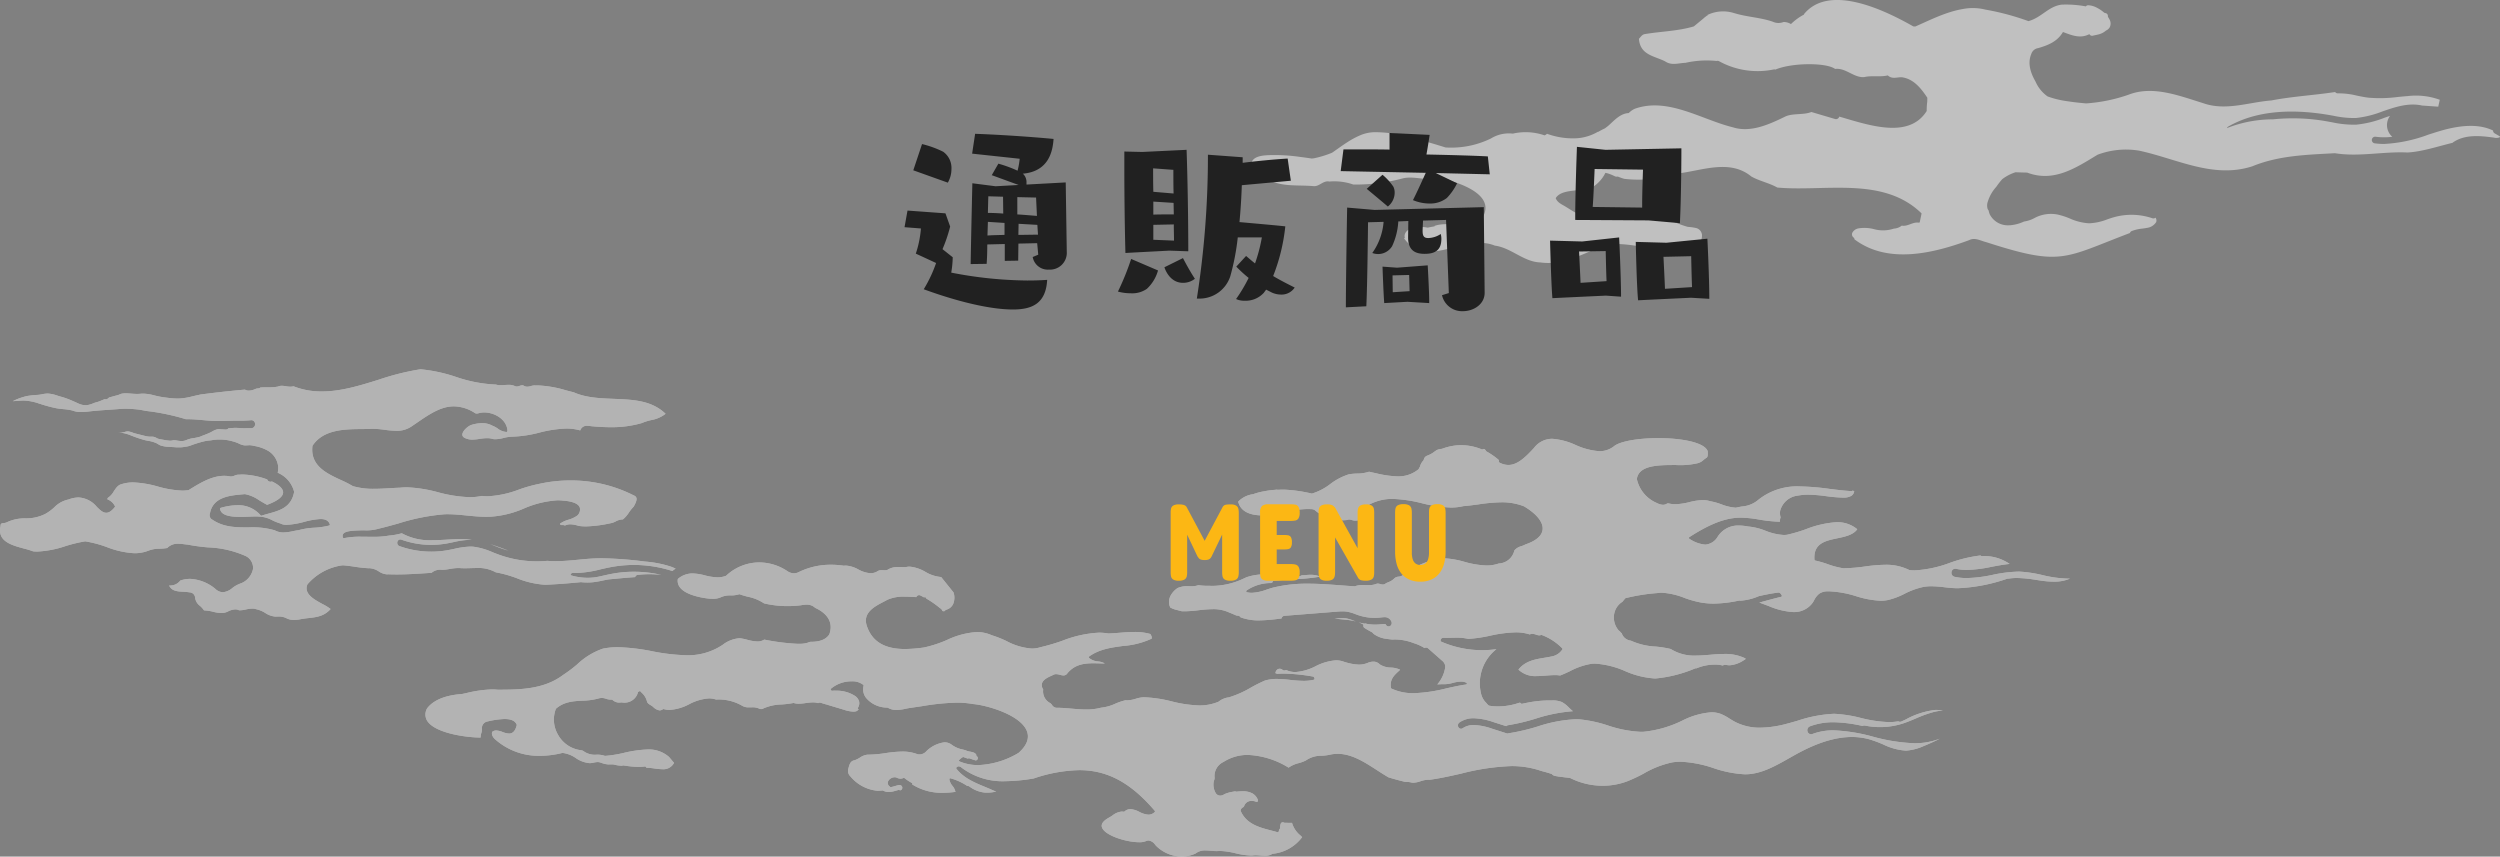 <svg xmlns="http://www.w3.org/2000/svg" xmlns:xlink="http://www.w3.org/1999/xlink" width="457.349" height="156.705" viewBox="0 0 457.349 156.705">
  <rect x="0" y="0" width="457.349" height="156.705" fill="#808080" stroke="none"/>
  <defs>
    <clipPath id="clip-path">
      <rect id="長方形_8484" data-name="長方形 8484" width="228.459" height="48.111" fill="none"/>
    </clipPath>
    <clipPath id="clip-path-2">
      <rect id="長方形_8478" data-name="長方形 8478" width="378.689" height="89.149" fill="none"/>
    </clipPath>
  </defs>
  <g id="グループ_30912" data-name="グループ 30912" transform="translate(-1910.825 4204.68)">
    <g id="グループ_30849" data-name="グループ 30849" transform="translate(2139.716 -4204.68)" opacity="0.5">
      <g id="グループ_29430" data-name="グループ 29430" clip-path="url(#clip-path)">
        <path id="パス_169990" data-name="パス 169990" d="M227.486,24.4a.6.6,0,0,1-.3-.524c-2.424-1.174-5.672-1.127-9.886.141-.636.191-1.274.4-1.913.6a27,27,0,0,1-8.13,1.718,12.175,12.175,0,0,1-1.668-.111.608.608,0,1,1,.164-1.2,12.133,12.133,0,0,0,3,0,2.843,2.843,0,0,1-.414-3.825c-.328.108-.658.221-.991.335a19.516,19.516,0,0,1-5.2,1.273,18.655,18.655,0,0,1-4.39-.434l-.626-.111a35.358,35.358,0,0,0-10.2-.429,22.885,22.885,0,0,0-8.426,1.6.586.586,0,0,1,.244-.285c4.725-2.708,10.978-3.408,18.587-2.086l.633.113a18.084,18.084,0,0,0,4.106.417,18.664,18.664,0,0,0,4.876-1.208c2.3-.792,4.679-1.609,7.147-1.1.017,0,.03.016.047.02l2.946.208.07,0c.007-.03.014-.061.017-.077l.261-1.184a12.74,12.74,0,0,0-5.891-.672c-.581.043-1.16.1-1.74.157a25.083,25.083,0,0,1-5.373.137c-.732-.086-1.457-.235-2.156-.378a13.648,13.648,0,0,0-3.477-.417.613.613,0,0,1-.508-.244c-3.939.6-7.711.786-11.663,1.542-4.161.32-8.323,1.964-12.463.5-4.387-1.347-9.215-3.305-13.706-1.535a29.67,29.67,0,0,1-7.722,1.576c-1.114-.1-2.227-.208-3.333-.387a17.133,17.133,0,0,1-3.716-.892,6.472,6.472,0,0,1-2.2-2.708c-.85-1.479-1.522-3.3-.783-5.04a1.544,1.544,0,0,1,1.267-1.086c1.783-.526,3.5-1.178,4.531-2.95,1.669.633,3.19,1.257,4.835.389a.535.535,0,0,0,.606.292c.434-.108.882-.171,1.308-.308a3.237,3.237,0,0,0,1.121-.635,1.51,1.51,0,0,0,.669-.569,1.511,1.511,0,0,0,0-1.419,3.185,3.185,0,0,0-.305-.506c-.009-.1-.01-.207-.027-.308a.521.521,0,0,0-.379-.384l-.254-.063a6.491,6.491,0,0,0-1.284-.885,3.768,3.768,0,0,0-1.691-.5.533.533,0,0,0-.415.211A19.478,19.478,0,0,0,148.28.849c-2.418.287-3.7,2.377-6.087,3.016a46.251,46.251,0,0,0-7.865-2.106,9.584,9.584,0,0,0-4.1-.117c-3.07.515-5.886,1.954-8.714,3.2-.126,0-.251,0-.378-.009-5.1-2.9-15.325-7.913-19.984-2.277a.474.474,0,0,0-.02.106A10.293,10.293,0,0,0,98.746,4.4,2.689,2.689,0,0,0,97.4,4.02a2.46,2.46,0,0,1-1.974-.046c-2.193-.773-4.725-.862-6.95-1.546-.02-.006-.039,0-.057-.009a6.629,6.629,0,0,0-4.933.307.29.29,0,0,1,.05.08.583.583,0,0,0-.183.07c-.051.033-.094.077-.144.113h0l-.039.031a3.862,3.862,0,0,0-.417.344L80.976,4.831c-2.886.86-5.96.906-8.924,1.4-.548.068-.772.519-1.118.865.215,3,2.85,3.139,4.8,4.136,1.194.815,2.445.3,3.708.264h0a17.649,17.649,0,0,1,5.7-.342.6.6,0,0,1,.469.051A14.571,14.571,0,0,0,95.6,12.706a.586.586,0,0,1,.307.023c2.942-1.26,9.284-1.32,10.912-.118,1.969-.234,3.4,1.625,5.311,1.5,1.428-.344,2.925.026,4.337-.317.894.862,1.992.138,2.9.4,1.93.409,3.2,1.992,4.323,3.681,0,.248,0,.5-.013.742a12.215,12.215,0,0,0-.1,1.692c-3.264,5.179-10.547,2.594-16.007,1.017a.281.281,0,0,1,0,.034.61.61,0,0,1-.755.411l-4.331-1.283c-1.478.592-3.451.178-4.829.856-2.926,1.427-6.306,2.966-9.518,1.949C82.344,21.866,76.227,17.736,70.17,19.9a3.614,3.614,0,0,0-1.1.782c-1.546.077-2.6,1.305-3.692,2.281-.205.185-.438.335-.651.511-.428.2-.85.415-1.257.656-.016-.009-.029-.013-.044-.023a8.937,8.937,0,0,1-3.247,1.126c-.16.023-.322.033-.484.051a13.682,13.682,0,0,1-5.574-.813,1.331,1.331,0,0,1-.451.29,10.863,10.863,0,0,0-3.077-.576,11.043,11.043,0,0,0-2.091.133c-.214.033-.425.081-.636.127a6.253,6.253,0,0,0-4.009.89,16.585,16.585,0,0,1-8.3,1.642c-2.258-.706-4.525-1.375-6.819-1.957a23.5,23.5,0,0,0-5.989-.837,6.918,6.918,0,0,0-2.691.518,15.221,15.221,0,0,0-2.407,1.274c-.976.621-1.9,1.31-2.853,1.964a18.3,18.3,0,0,1-3.287,1.011c-.141.024-.28.034-.422.054-.725-.113-1.454-.215-2.181-.305a32.738,32.738,0,0,0-5.491-.325c-1.029.046-2.733.1-3.286,1.174a1.654,1.654,0,0,0,.29,1.721,2.192,2.192,0,0,0,1.586.8,1.785,1.785,0,0,0,.311.3c2.688,1.97,6,1.4,9.108,1.686,1.083.084,1.725-1.079,2.9-.843a10.457,10.457,0,0,1,4.357.548,33.459,33.459,0,0,0,9.153-1.153c1.986-.411,3.94.415,5.958.067a4.407,4.407,0,0,1,2.873.468c3.578,1.091,8.71,3.568,4.783,7.789a4.8,4.8,0,0,0-2.885-.177c-1.614.467-3.484-.007-5.023.576a.594.594,0,0,0,0,.087c-.421.051-.833.146-1.25.23a6.554,6.554,0,0,0-2.786.041c-.809.21-1.679.952-1.384,1.866-.058.01-.117.013-.177.026,4.244,5.852,11.073-.95,16.624,1.355,3.013.391,5.283,2.989,8.327,3.074,4.308.618,8.078-1.739,11.954-3.246,3.561-.482,6.932.611,10.393.879a7.221,7.221,0,0,0,2.952-.1l.024,0v0l.051,0a4.674,4.674,0,0,0,2.872-.307,2.391,2.391,0,0,0,1.324-2.327,1.453,1.453,0,0,0-.223-.582c.007-.009.017-.011.024-.019l-.046-.016a1.362,1.362,0,0,0-.768-.561,9.411,9.411,0,0,0-1.576-.225A19.372,19.372,0,0,1,75.9,39.881a.59.59,0,0,1-.375.153.605.605,0,0,1-.261-.058l-2.308-1.1a.428.428,0,0,1-.07-.053,1.5,1.5,0,0,1-.5-.1,4.454,4.454,0,0,0-3.375.146,11.549,11.549,0,0,1-6.766.638c-1.932.288-3.381-.907-4.889-1.8-.592-.35-1.35-.673-1.646-1.458,1.094-1.789,4.572-1.106,6.394-1.984a.972.972,0,0,1,.158.1,6.992,6.992,0,0,0,2.094-1.966l-.037-.013a1.219,1.219,0,0,1,.12-.111c.137-.21.244-.435.36-.656.178.047.361.076.538.134.217.071.429.153.641.237l.039.017.158.071c.111.051.221.106.331.161a.813.813,0,0,0,.561.06c.382.156.77.3,1.167.415a22.836,22.836,0,0,0,9.744-.967c4.457-.508,9.56-2.709,13.51.535,1.477.845,3.244,1.168,4.755,2.026,8.645.8,19.393-2.124,26.4,4.735q-.173.83-.348,1.658a.988.988,0,0,1-.262.021c-1.084-.113-1.957.762-3.022.552a2.439,2.439,0,0,1-1.422.544,6.29,6.29,0,0,1-3.706.088,6.848,6.848,0,0,0-2.825-.118,1.6,1.6,0,0,0-1.059.738.716.716,0,0,0,.136.869.593.593,0,0,1,.258.438,1.75,1.75,0,0,1,.277.174c6.079,4.326,14.263,2.29,20.7-.083,1.014-.532,2.07.124,3.057.364,13.874,4.48,14.149,2.959,26.328-1.659a.6.6,0,0,1,.331-.36,7.346,7.346,0,0,1,1.917-.444c.28-.039.559-.076.835-.131a2.345,2.345,0,0,0,1.725-1.067.9.9,0,0,0-.124-.81.6.6,0,0,1-.572.111,11.9,11.9,0,0,0-7.066-.183c-.394.113-.783.245-1.174.378a10.255,10.255,0,0,1-3.305.726h-.057a10.056,10.056,0,0,1-3.518-.886,13.64,13.64,0,0,0-2.184-.709,6.382,6.382,0,0,0-4.076.535l-.1.05a5.649,5.649,0,0,1-2,.685,7.491,7.491,0,0,1-2.564.686c-.077,0-.154.006-.233.006a3.714,3.714,0,0,1-3.465-1.983,3.121,3.121,0,0,1-.21-.712,1.273,1.273,0,0,1-.2-.34,2.1,2.1,0,0,1,.046-1.3,7.147,7.147,0,0,1,1.546-2.7,13.408,13.408,0,0,1,1.1-1.41,8.127,8.127,0,0,1,2.415-1.257c.712.021,1.424.049,2.134.06,4.821,1.837,8.835-.8,12.875-3.266a14.765,14.765,0,0,1,7.6-.748c6.882,1.471,13.55,5.177,20.7,2.868,4.89-2,9.965-2.107,15.126-2.4,4.378.716,8.852-.348,13.29-.128,2.726-.163,5.528-1.121,8.239-1.773a.572.572,0,0,1,.077-.078c2.13-1.472,4.869-1.238,7.488-.873a1.722,1.722,0,0,0,1-.034.3.3,0,0,0,.117-.177Z" transform="translate(0 0)" fill="#fff"/>
      </g>
    </g>
    <g id="グループ_30848" data-name="グループ 30848" transform="translate(1910.825 -4137.125)" opacity="0.4">
      <g id="グループ_29412" data-name="グループ 29412" transform="translate(0 0)" clip-path="url(#clip-path-2)">
        <path id="パス_169939" data-name="パス 169939" d="M53.74,45.851a2.759,2.759,0,0,1-1.34-.309,3.046,3.046,0,0,0-1.469-.312l-.268,0a2.258,2.258,0,0,1-.272.018,3.973,3.973,0,0,1-1.873-.674,5.146,5.146,0,0,0-1.669-.685,2.154,2.154,0,0,0-.7-.107,5.815,5.815,0,0,0-1.168.161,5.354,5.354,0,0,1-1.072.151c-.062,0-.124,0-.186-.007a1.452,1.452,0,0,0-.692-.163,3.272,3.272,0,0,0-1.339.392l-.125.058a2.68,2.68,0,0,1-1.082.215,7.009,7.009,0,0,1-1.538-.236,7.21,7.21,0,0,0-1.6-.243h-.024a4.254,4.254,0,0,0-.731-.82,2.218,2.218,0,0,1-.908-1.585,1.035,1.035,0,0,0-.993-.893,11.055,11.055,0,0,0-1.22-.115c-1.05-.058-2.047-.113-2.535-1.144a2.323,2.323,0,0,0,2.047-.9,5.427,5.427,0,0,1,1.793-.309,7.8,7.8,0,0,1,4.6,1.814,2.122,2.122,0,0,0,1.4.632,3.175,3.175,0,0,0,1.747-.785,5.31,5.31,0,0,1,1.4-.789,3.57,3.57,0,0,0,2.37-2.731A2.419,2.419,0,0,0,45.014,34.2a18.456,18.456,0,0,0-6.937-1.615,33.7,33.7,0,0,1-3.763-.513c-.231-.019-.445-.046-.659-.071a9.124,9.124,0,0,0-1.078-.085,2.674,2.674,0,0,0-2,.787,10.045,10.045,0,0,1-1.368.122,5.649,5.649,0,0,0-2.165.4,6.9,6.9,0,0,1-2.438.428,16.289,16.289,0,0,1-5.057-1.123,21.387,21.387,0,0,0-3.967-1.052,26.767,26.767,0,0,0-3.63.88,18.431,18.431,0,0,1-5.1.987c-.264,0-.529-.012-.795-.036a14.757,14.757,0,0,0-1.624-.5C2.8,32.372.961,31.878.274,30.626A2.636,2.636,0,0,1,.1,28.7c-.012-.478.158-.515.579-.566a1.6,1.6,0,0,0,.623-.165,7.575,7.575,0,0,1,3.343-.694,7.771,7.771,0,0,0,3.616-.8A8.587,8.587,0,0,0,9.9,25.287a5.028,5.028,0,0,1,2.605-1.456,5.445,5.445,0,0,1,1.873-.379,4.645,4.645,0,0,1,3.341,1.726c.592.576,1.1,1.074,1.716,1.074.5,0,1-.331,1.561-1.04a.187.187,0,0,0,.022-.188A2.509,2.509,0,0,0,19.655,23.8l.013-.095a1.006,1.006,0,0,1,.026-.153,3.5,3.5,0,0,0,1.129-1.234c.384-.574.747-1.117,1.347-1.28A6.933,6.933,0,0,1,24.4,20.7a18.932,18.932,0,0,1,4.472.749,18.806,18.806,0,0,0,4.449.747,7.533,7.533,0,0,0,1.184-.09c1.994-1.236,4.192-2.613,6.518-2.613a5.74,5.74,0,0,1,.889.068.846.846,0,0,0,.318.055,2.07,2.07,0,0,0,.718-.176,1.859,1.859,0,0,1,.626-.158.69.69,0,0,1,.121.01,6.78,6.78,0,0,1,.694-.036,13.979,13.979,0,0,1,4.494.9.609.609,0,0,0,.068.133.63.63,0,0,0,.788.23c1.35.641,2.079,1.361,2.055,2.032-.019.537-.544,1.363-2.934,2.245-.434-.221-.954-.534-1.457-.839A6.726,6.726,0,0,0,44.8,22.84l-.544.049c-2.222.206-5.262.488-5.831,3.4a1.055,1.055,0,0,0-.013.749.849.849,0,0,0,.463.49c2.046,1.4,4.362,1.4,6.6,1.4a14.645,14.645,0,0,1,4.784.531,3.188,3.188,0,0,0,1.6.392,8.722,8.722,0,0,0,1.7-.226c.35-.072.7-.143,1.05-.186a13.25,13.25,0,0,1,2.9-.455,14.173,14.173,0,0,0,2.717-.4.163.163,0,0,0,.1-.085.19.19,0,0,0,.009-.137c-.214-.65-.768-.965-1.694-.965a14.12,14.12,0,0,0-3,.519,14.957,14.957,0,0,1-3.166.542,2.363,2.363,0,0,1-1.188-.25,9.151,9.151,0,0,1-1.44-.568,5.647,5.647,0,0,0-2.328-.689l-.118,0a4.766,4.766,0,0,0-.58-.026c-.34,0-.742.016-1.181.034-.515.022-1.08.044-1.645.044-1.166,0-2.791-.086-3.445-.832a1.194,1.194,0,0,1-.295-.778,11.264,11.264,0,0,1,3.168-.521,5.326,5.326,0,0,1,4.267,1.866.148.148,0,0,0,.159.046c.425-.144.865-.265,1.306-.386,2.038-.562,4.146-1.143,4.654-3.972a5.128,5.128,0,0,0-3.01-3.495,3.571,3.571,0,0,0,.021-1.557,3.838,3.838,0,0,0-1.7-2.415,7.594,7.594,0,0,0-2.415-.9c-.11-.019-.214-.042-.317-.064a3.621,3.621,0,0,0-.752-.105l-.315.017c-.139.008-.279.018-.417.018a1.677,1.677,0,0,1-.489-.061,3.1,3.1,0,0,1-.655-.247c-.135-.064-.271-.126-.409-.179a6.243,6.243,0,0,0-.774-.25l-.355-.1a9.176,9.176,0,0,0-2.054-.241c-.138,0-.277,0-.417.011a7.549,7.549,0,0,0-.965.109l-.286.044a7.761,7.761,0,0,0-1.233.187,21.338,21.338,0,0,0-2.247.691A4.468,4.468,0,0,1,34,14.165c-.117.013-.23.031-.343.049a3.641,3.641,0,0,1-.582.062l-.238,0-.479,0a3.491,3.491,0,0,1-.473-.026c-.164-.013-.32-.02-.478-.028-.207-.008-.417-.018-.628-.04a4.839,4.839,0,0,1-1.087-.158,2.139,2.139,0,0,1-.518-.174l-.5-.3a5.783,5.783,0,0,0-1.552-.458c-.241-.047-.482-.093-.722-.155a22.986,22.986,0,0,1-2.217-.744l-.168-.062a6.771,6.771,0,0,0-2.2-.552h-.167l.452-.006a2.574,2.574,0,0,0,.764-.117,1.891,1.891,0,0,1,.5-.093.715.715,0,0,1,.155.016,3.4,3.4,0,0,1,.769.218,4.341,4.341,0,0,0,.666.2l1.422.361c.1.019.185.04.272.061a3.033,3.033,0,0,0,.485.089,2.862,2.862,0,0,0,.438.024l.33,0a1.518,1.518,0,0,1,.709.221,1.9,1.9,0,0,0,.747.253c.157.025.327.058.5.09.339.062.679.126,1.024.155a1.589,1.589,0,0,0,.248.019,1.832,1.832,0,0,0,.6-.1,4.351,4.351,0,0,1,.705.078,4.821,4.821,0,0,0,.786.08,2.054,2.054,0,0,0,.874-.177,4.91,4.91,0,0,1,1.378-.364l.123-.02c.263-.05.524-.1.776-.165a2.135,2.135,0,0,0,.44-.157,2.673,2.673,0,0,1,.288-.113c.49-.185.961-.367,1.408-.585l.31-.164a3.6,3.6,0,0,1,1-.418,1.112,1.112,0,0,1,.2-.016,3.036,3.036,0,0,1,.331.023l.139.013c.154,0,.276.012.4.023.1.01.418.025.42.025a.684.684,0,0,0,.482-.23c.394-.036.786-.07,1.18-.083h.019c.373,0,.658.018.944.037.178.012.355.024.533.031l1.509-.008a.7.7,0,0,0,.547-.276.771.771,0,0,0,.144-.54.7.7,0,0,0-.668-.656c-.414.046-.754.06-1.094.075l-.469.023L42.937,9.4l-1.045.026c-.622.017-1.243.035-1.865.035h-.234c-.9,0-1.814-.083-2.7-.163s-1.8-.162-2.708-.162l-.383,0a40.959,40.959,0,0,0-5.815-1.324c-.252-.047-.512-.078-.772-.108s-.5-.059-.749-.1l-.411-.077c-.374-.071-.749-.143-1.127-.18a20.87,20.87,0,0,0-2.147-.127c-.314,0-.627.01-.939.034-.671.055-1.339.1-2,.145-1.31.089-2.665.182-3.977.343a11.733,11.733,0,0,1-1.215.078,4.172,4.172,0,0,1-1.626-.283,11.239,11.239,0,0,0-1.649-.247c-.423-.042-.85-.084-1.279-.164a26.207,26.207,0,0,1-2.9-.779l-.232-.07a9.662,9.662,0,0,0-2.81-.557c-.364,0-.705.028-1.045.053l-.968.065a10.193,10.193,0,0,1,1.98-.78,5.9,5.9,0,0,1,1.146-.24c.275-.046.542-.065.808-.084L6.663,4.7A5.664,5.664,0,0,0,7.686,4.57a5.561,5.561,0,0,1,1.009-.127,2.14,2.14,0,0,1,.327.023,6.557,6.557,0,0,1,1.477.352c.283.092.565.182.847.25a16.474,16.474,0,0,1,2.2.84c.164.061.313.133.466.206a5.633,5.633,0,0,0,.716.3,2.68,2.68,0,0,0,.917.157,2.51,2.51,0,0,0,.673-.089,4.833,4.833,0,0,0,.722-.243,3.792,3.792,0,0,1,.587-.2,5.329,5.329,0,0,0,.874-.307l.283-.116c.1-.043.188-.075.28-.108l.12-.044a.528.528,0,0,0,.532-.1l.242-.2,1-.28.291-.075a3.371,3.371,0,0,0,.364-.1,2.686,2.686,0,0,0,.307-.122,2.636,2.636,0,0,1,.257-.1,3.589,3.589,0,0,1,.855-.087l.277.006.552.04c.406.031.811.064,1.224.064.208,0,.418-.008.631-.029a4.223,4.223,0,0,1,.458-.024,8.408,8.408,0,0,1,1.918.288,16.482,16.482,0,0,0,2.466.458,15.059,15.059,0,0,0,1.9.153c.216,0,.433-.008.649-.028a12.042,12.042,0,0,0,2.108-.376s.731-.173.878-.2c.175-.037.352-.075.527-.122,2.517-.339,5.165-.64,8.19-.91a1.322,1.322,0,0,0,.729.182,2.7,2.7,0,0,0,1.008-.222,3.467,3.467,0,0,1,.42-.158l.32-.025a.535.535,0,0,0,.325-.152c.425-.043.95-.044,1.456-.046a8.232,8.232,0,0,0,1.774-.131,1.743,1.743,0,0,1,.719-.146,4.786,4.786,0,0,1,.76.081,4.843,4.843,0,0,0,.793.086,1.935,1.935,0,0,0,.572-.08,13.807,13.807,0,0,0,5.207.949c3.467,0,6.936-1.077,10.29-2.118A46.64,46.64,0,0,1,76.915,0,28.705,28.705,0,0,1,83.4,1.391a25.794,25.794,0,0,0,7.159,1.4H90.7a2.757,2.757,0,0,0,.912.128c.239,0,.479-.018.719-.036s.47-.035.707-.035a2.7,2.7,0,0,1,1.141.217.668.668,0,0,0,.348.089,1.783,1.783,0,0,0,.547-.12,1.559,1.559,0,0,1,.474-.109.47.47,0,0,1,.242.064,1.216,1.216,0,0,0,.664.2,2.581,2.581,0,0,0,.677-.121,2.444,2.444,0,0,1,.636-.115,1.1,1.1,0,0,1,.185.016c.183-.006.336-.011.488-.011a20.524,20.524,0,0,1,5.088.89c.481.127.956.252,1.422.363,2.22,1,4.815,1.1,7.326,1.2,3.566.143,6.939.277,9.484,2.735A5.871,5.871,0,0,1,119.107,9.3a10.323,10.323,0,0,0-1.739.555,19.679,19.679,0,0,1-5.673.742c-1,0-2.058-.053-3.251-.159-.15-.008-.3-.029-.448-.049a4.521,4.521,0,0,0-.6-.054,1.26,1.26,0,0,0-1.253.852,9.071,9.071,0,0,0-2.547-.344,22.619,22.619,0,0,0-4.93.744,22.4,22.4,0,0,1-4.888.741h0a7.161,7.161,0,0,0-1.651.238,6.729,6.729,0,0,1-1.5.23,2.86,2.86,0,0,1-.44-.034,3.478,3.478,0,0,0-1.091-.158,9.36,9.36,0,0,0-1.364.133,8.958,8.958,0,0,1-1.309.131,3.081,3.081,0,0,1-1.233-.234c-.417-.163-.62-.4-.607-.7.026-.689,1.081-1.59,1.7-1.769a7.094,7.094,0,0,1,1.92-.31,3.837,3.837,0,0,1,1.875.466,4.444,4.444,0,0,1,.964.515,2.966,2.966,0,0,0,1.608.634.184.184,0,0,0,.127-.053.191.191,0,0,0,.059-.125C92.765,9.266,90.58,7.9,88.583,7.9a3.55,3.55,0,0,0-1.01.138,1.294,1.294,0,0,1-.356.064.611.611,0,0,1-.341-.1,7.208,7.208,0,0,0-3.842-1.218c-2.4,0-4.532,1.467-6.793,3.019l-.815.556a4.687,4.687,0,0,1-2.95.893,17.091,17.091,0,0,1-2.1-.179,17.614,17.614,0,0,0-2.161-.181c-.2,0-.4.007-.6.023-.45.014-.93.018-1.424.023-3.144.025-7.055.058-9.026,3.063-.453,3.635,2.553,5.03,5.205,6.262a19.9,19.9,0,0,1,2.176,1.113,13.246,13.246,0,0,0,3.895.494c.927,0,1.867-.054,2.779-.107.668-.04,1.332-.078,1.988-.1a11.006,11.006,0,0,1,1.23-.067,25.234,25.234,0,0,1,5.684.9A25.531,25.531,0,0,0,85.9,23.4a10.494,10.494,0,0,0,2.26-.232,7.369,7.369,0,0,0,1.042.067,18.691,18.691,0,0,0,5.807-1.256A26.986,26.986,0,0,1,98.8,20.93a26.068,26.068,0,0,1,5.538-.591A25.366,25.366,0,0,1,115.989,23.1a.693.693,0,0,1,.432.417c.139.442-.226,1.117-.492,1.609a7.253,7.253,0,0,0-.873,1.076,5.376,5.376,0,0,1-1.143,1.3c.044-.031-.009-.034-.059-.034a2.856,2.856,0,0,0-1.236.374,4.564,4.564,0,0,1-.638.267l-.273.053a23.728,23.728,0,0,1-4.486.582,10.2,10.2,0,0,1-1.265-.076l-.25-.067a5.373,5.373,0,0,0-1.364-.238,2.2,2.2,0,0,0-.99.223.7.7,0,0,0-.373-.08h-.159c-.188,0-.314-.018-.379-.255A5.075,5.075,0,0,1,104,27.521a5.257,5.257,0,0,0,1.652-.79,1.494,1.494,0,0,0,.406-1.464c-.361-.922-2.057-1.171-3.036-1.237a8.4,8.4,0,0,0-1.013-.061,18.234,18.234,0,0,0-6.165,1.5,18.31,18.31,0,0,1-6.193,1.508s-.57.008-.764.008c-1.165,0-2.356-.119-3.509-.234s-2.344-.234-3.509-.234q-.247,0-.493.007a37.869,37.869,0,0,0-8.51,1.687c-1.184.332-2.371.664-3.568.946a8.134,8.134,0,0,1-2.747.3c-2.075.041-3.46.113-3.8.72a.673.673,0,0,0,0,.622.155.155,0,0,0,.14.1.134.134,0,0,0,.031,0,14.778,14.778,0,0,1,3.142-.268c.35,0,1.763.019,2.117.019a16.029,16.029,0,0,0,3.017-.231A11.789,11.789,0,0,0,73.5,30a10.678,10.678,0,0,0,5.574,1.273c.863,0,1.733-.049,2.593-.1s1.738-.1,2.6-.1c.5,0,.987.016,1.468.058.209.019.42.043.628.071-.1,0-.2-.006-.3-.006a15.462,15.462,0,0,0-3.16.437c-.5.105-.947.2-1.4.273a15.817,15.817,0,0,1-2.61.216,16.065,16.065,0,0,1-5.475-.959.538.538,0,0,0-.18-.032.572.572,0,0,0-.537.427.674.674,0,0,0,.032.475.587.587,0,0,0,.329.31,17.13,17.13,0,0,0,8.613.791c.473-.079.945-.177,1.419-.277a14.7,14.7,0,0,1,2.975-.419c.162,0,.326.006.489.018a12.62,12.62,0,0,1,3.565,1.022c.4.157.795.314,1.194.458a20.424,20.424,0,0,0,6.918,1.2c.624,0,1.258-.03,1.883-.09.488.041,1,.059,1.512.059,1.37,0,2.719-.122,4.1-.258.98-.095,1.981-.193,2.961-.238q.72-.032,1.443-.032a69.355,69.355,0,0,1,7.868.6,20.2,20.2,0,0,1,4.79.949,8.585,8.585,0,0,1,.827.362q-.053.014-.1.032a2.11,2.11,0,0,0-.5.392,22.812,22.812,0,0,0-11.077-.755c-.691.125-1.382.282-2.07.439a20.053,20.053,0,0,1-4.391.67c-.205,0-.41-.006-.614-.02h0a.564.564,0,0,0-.429.182.178.178,0,0,0-.042.164.165.165,0,0,0,.111.121,10.652,10.652,0,0,0,2.991.435,10.423,10.423,0,0,0,1.108-.06c.31-.034.617-.09.924-.149l.576-.128c.693-.158,1.359-.309,2.024-.429a21.646,21.646,0,0,1,3.832-.342,21.951,21.951,0,0,1,5.021.581,18.327,18.327,0,0,0-4.328-.007.567.567,0,0,0-.467.407c-1.127.073-2.259.176-3.39.282l-1.465.137c-.373.064-.735.139-1.1.215a16.466,16.466,0,0,1-1.816.309q-.48.045-.963.044a10.644,10.644,0,0,1-1.172-.065c-2.117.2-4.354.4-6.58.475a16.393,16.393,0,0,1-5.134-1.189A22.1,22.1,0,0,0,90.7,37.147a6.518,6.518,0,0,0-3.507-.789c-.36,0-.72.012-1.081.022s-.714.022-1.068.022-.688-.01-1.025-.04l-.2,0a9.312,9.312,0,0,0-1.542.17c-.27.046-.538.091-.809.122a5.828,5.828,0,0,1-.663.028,2.4,2.4,0,0,0-1.856.556c-2.2.143-4.268.295-6.358.295-.516,0-1.033-.008-1.548-.03a2.22,2.22,0,0,1-.245.016,3.148,3.148,0,0,1-1.508-.542,3.443,3.443,0,0,0-1.666-.582c-.05,0-.1,0-.156.007a23.61,23.61,0,0,1-2.563-.279c-.728-.107-1.48-.217-2.223-.262a10.256,10.256,0,0,0-6.441,3.49c-.717,1.716,1.211,2.758,2.76,3.6a9.489,9.489,0,0,1,1.479.906c-1.179,1.335-2.57,1.492-4.041,1.66a15.722,15.722,0,0,0-1.62.24,6.759,6.759,0,0,1-1.075.105M93,33.174q-.673-.187-1.318-.417c-.389-.14-.775-.292-1.162-.445-.276-.109-.554-.218-.832-.324,1.012.324,2.013.7,3,1.068l.313.117" transform="translate(0 0)" fill="#fff"/>
        <path id="パス_169940" data-name="パス 169940" d="M53.74,45.851a2.759,2.759,0,0,1-1.34-.309,3.046,3.046,0,0,0-1.469-.312l-.268,0a2.258,2.258,0,0,1-.272.018,3.973,3.973,0,0,1-1.873-.674,5.146,5.146,0,0,0-1.669-.685,2.154,2.154,0,0,0-.7-.107,5.815,5.815,0,0,0-1.168.161,5.354,5.354,0,0,1-1.072.151c-.062,0-.124,0-.186-.007a1.452,1.452,0,0,0-.692-.163,3.272,3.272,0,0,0-1.339.392l-.125.058a2.68,2.68,0,0,1-1.082.215,7.009,7.009,0,0,1-1.538-.236,7.21,7.21,0,0,0-1.6-.243h-.024a4.254,4.254,0,0,0-.731-.82,2.218,2.218,0,0,1-.908-1.585,1.035,1.035,0,0,0-.993-.893,11.055,11.055,0,0,0-1.22-.115c-1.05-.058-2.047-.113-2.535-1.144a2.323,2.323,0,0,0,2.047-.9,5.427,5.427,0,0,1,1.793-.309,7.8,7.8,0,0,1,4.6,1.814,2.122,2.122,0,0,0,1.4.632,3.175,3.175,0,0,0,1.747-.785,5.31,5.31,0,0,1,1.4-.789,3.57,3.57,0,0,0,2.37-2.731A2.419,2.419,0,0,0,45.014,34.2a18.456,18.456,0,0,0-6.937-1.615,33.7,33.7,0,0,1-3.763-.513c-.231-.019-.445-.046-.659-.071a9.124,9.124,0,0,0-1.078-.085,2.674,2.674,0,0,0-2,.787,10.045,10.045,0,0,1-1.368.122,5.649,5.649,0,0,0-2.165.4,6.9,6.9,0,0,1-2.438.428,16.289,16.289,0,0,1-5.057-1.123,21.387,21.387,0,0,0-3.967-1.052,26.767,26.767,0,0,0-3.63.88,18.431,18.431,0,0,1-5.1.987c-.264,0-.529-.012-.795-.036a14.757,14.757,0,0,0-1.624-.5C2.8,32.372.961,31.878.274,30.626A2.636,2.636,0,0,1,.1,28.7c-.012-.478.158-.515.579-.566a1.6,1.6,0,0,0,.623-.165,7.575,7.575,0,0,1,3.343-.694,7.771,7.771,0,0,0,3.616-.8A8.587,8.587,0,0,0,9.9,25.287a5.028,5.028,0,0,1,2.605-1.456,5.445,5.445,0,0,1,1.873-.379,4.645,4.645,0,0,1,3.341,1.726c.592.576,1.1,1.074,1.716,1.074.5,0,1-.331,1.561-1.04a.187.187,0,0,0,.022-.188A2.509,2.509,0,0,0,19.655,23.8l.013-.095a1.006,1.006,0,0,1,.026-.153,3.5,3.5,0,0,0,1.129-1.234c.384-.574.747-1.117,1.347-1.28A6.933,6.933,0,0,1,24.4,20.7a18.932,18.932,0,0,1,4.472.749,18.806,18.806,0,0,0,4.449.747,7.533,7.533,0,0,0,1.184-.09c1.994-1.236,4.192-2.613,6.518-2.613a5.74,5.74,0,0,1,.889.068.846.846,0,0,0,.318.055,2.07,2.07,0,0,0,.718-.176,1.859,1.859,0,0,1,.626-.158.69.69,0,0,1,.121.01,6.78,6.78,0,0,1,.694-.036,13.979,13.979,0,0,1,4.494.9.609.609,0,0,0,.068.133.63.63,0,0,0,.788.23c1.35.641,2.079,1.361,2.055,2.032-.019.537-.544,1.363-2.934,2.245-.434-.221-.954-.534-1.457-.839A6.726,6.726,0,0,0,44.8,22.84l-.544.049c-2.222.206-5.262.488-5.831,3.4a1.055,1.055,0,0,0-.013.749.849.849,0,0,0,.463.49c2.046,1.4,4.362,1.4,6.6,1.4a14.645,14.645,0,0,1,4.784.531,3.188,3.188,0,0,0,1.6.392,8.722,8.722,0,0,0,1.7-.226c.35-.072.7-.143,1.05-.186a13.25,13.25,0,0,1,2.9-.455,14.173,14.173,0,0,0,2.717-.4.163.163,0,0,0,.1-.085.19.19,0,0,0,.009-.137c-.214-.65-.768-.965-1.694-.965a14.12,14.12,0,0,0-3,.519,14.957,14.957,0,0,1-3.166.542,2.363,2.363,0,0,1-1.188-.25,9.151,9.151,0,0,1-1.44-.568,5.647,5.647,0,0,0-2.328-.689l-.118,0a4.766,4.766,0,0,0-.58-.026c-.34,0-.742.016-1.181.034-.515.022-1.08.044-1.645.044-1.166,0-2.791-.086-3.445-.832a1.194,1.194,0,0,1-.295-.778,11.264,11.264,0,0,1,3.168-.521,5.326,5.326,0,0,1,4.267,1.866.148.148,0,0,0,.159.046c.425-.144.865-.265,1.306-.386,2.038-.562,4.146-1.143,4.654-3.972a5.128,5.128,0,0,0-3.01-3.495,3.571,3.571,0,0,0,.021-1.557,3.838,3.838,0,0,0-1.7-2.415,7.594,7.594,0,0,0-2.415-.9c-.11-.019-.214-.042-.317-.064a3.621,3.621,0,0,0-.752-.105l-.315.017c-.139.008-.279.018-.417.018a1.677,1.677,0,0,1-.489-.061,3.1,3.1,0,0,1-.655-.247c-.135-.064-.271-.126-.409-.179a6.243,6.243,0,0,0-.774-.25l-.355-.1a9.176,9.176,0,0,0-2.054-.241c-.138,0-.277,0-.417.011a7.549,7.549,0,0,0-.965.109l-.286.044a7.761,7.761,0,0,0-1.233.187,21.338,21.338,0,0,0-2.247.691A4.468,4.468,0,0,1,34,14.165c-.117.013-.23.031-.343.049a3.641,3.641,0,0,1-.582.062l-.238,0-.479,0a3.491,3.491,0,0,1-.473-.026c-.164-.013-.32-.02-.478-.028-.207-.008-.417-.018-.628-.04a4.839,4.839,0,0,1-1.087-.158,2.139,2.139,0,0,1-.518-.174l-.5-.3a5.783,5.783,0,0,0-1.552-.458c-.241-.047-.482-.093-.722-.155a22.986,22.986,0,0,1-2.217-.744l-.168-.062a6.771,6.771,0,0,0-2.2-.552h-.167l.452-.006a2.574,2.574,0,0,0,.764-.117,1.891,1.891,0,0,1,.5-.093.715.715,0,0,1,.155.016,3.4,3.4,0,0,1,.769.218,4.341,4.341,0,0,0,.666.2l1.422.361c.1.019.185.04.272.061a3.033,3.033,0,0,0,.485.089,2.862,2.862,0,0,0,.438.024l.33,0a1.518,1.518,0,0,1,.709.221,1.9,1.9,0,0,0,.747.253c.157.025.327.058.5.09.339.062.679.126,1.024.155a1.589,1.589,0,0,0,.248.019,1.832,1.832,0,0,0,.6-.1,4.351,4.351,0,0,1,.705.078,4.821,4.821,0,0,0,.786.08,2.054,2.054,0,0,0,.874-.177,4.91,4.91,0,0,1,1.378-.364l.123-.02c.263-.05.524-.1.776-.165a2.135,2.135,0,0,0,.44-.157,2.673,2.673,0,0,1,.288-.113c.49-.185.961-.367,1.408-.585l.31-.164a3.6,3.6,0,0,1,1-.418,1.112,1.112,0,0,1,.2-.016,3.036,3.036,0,0,1,.331.023l.139.013c.154,0,.276.012.4.023.1.01.418.025.42.025a.684.684,0,0,0,.482-.23c.394-.036.786-.07,1.18-.083h.019c.373,0,.658.018.944.037.178.012.355.024.533.031l1.509-.008a.7.7,0,0,0,.547-.276.771.771,0,0,0,.144-.54.7.7,0,0,0-.668-.656c-.414.046-.754.06-1.094.075l-.469.023L42.937,9.4l-1.045.026c-.622.017-1.243.035-1.865.035h-.234c-.9,0-1.814-.083-2.7-.163s-1.8-.162-2.708-.162l-.383,0a40.959,40.959,0,0,0-5.815-1.324c-.252-.047-.512-.078-.772-.108s-.5-.059-.749-.1l-.411-.077c-.374-.071-.749-.143-1.127-.18a20.87,20.87,0,0,0-2.147-.127c-.314,0-.627.01-.939.034-.671.055-1.339.1-2,.145-1.31.089-2.665.182-3.977.343a11.733,11.733,0,0,1-1.215.078,4.172,4.172,0,0,1-1.626-.283,11.239,11.239,0,0,0-1.649-.247c-.423-.042-.85-.084-1.279-.164a26.207,26.207,0,0,1-2.9-.779l-.232-.07a9.662,9.662,0,0,0-2.81-.557c-.364,0-.705.028-1.045.053l-.968.065a10.193,10.193,0,0,1,1.98-.78,5.9,5.9,0,0,1,1.146-.24c.275-.046.542-.065.808-.084L6.663,4.7A5.664,5.664,0,0,0,7.686,4.57a5.561,5.561,0,0,1,1.009-.127,2.14,2.14,0,0,1,.327.023,6.557,6.557,0,0,1,1.477.352c.283.092.565.182.847.25a16.474,16.474,0,0,1,2.2.84c.164.061.313.133.466.206a5.633,5.633,0,0,0,.716.3,2.68,2.68,0,0,0,.917.157,2.51,2.51,0,0,0,.673-.089,4.833,4.833,0,0,0,.722-.243,3.792,3.792,0,0,1,.587-.2,5.329,5.329,0,0,0,.874-.307l.283-.116c.1-.043.188-.075.28-.108l.12-.044a.528.528,0,0,0,.532-.1l.242-.2,1-.28.291-.075a3.371,3.371,0,0,0,.364-.1,2.686,2.686,0,0,0,.307-.122,2.636,2.636,0,0,1,.257-.1,3.589,3.589,0,0,1,.855-.087l.277.006.552.04c.406.031.811.064,1.224.064.208,0,.418-.008.631-.029a4.223,4.223,0,0,1,.458-.024,8.408,8.408,0,0,1,1.918.288,16.482,16.482,0,0,0,2.466.458,15.059,15.059,0,0,0,1.9.153c.216,0,.433-.008.649-.028a12.042,12.042,0,0,0,2.108-.376s.731-.173.878-.2c.175-.037.352-.075.527-.122,2.517-.339,5.165-.64,8.19-.91a1.322,1.322,0,0,0,.729.182,2.7,2.7,0,0,0,1.008-.222,3.467,3.467,0,0,1,.42-.158l.32-.025a.535.535,0,0,0,.325-.152c.425-.043.95-.044,1.456-.046a8.232,8.232,0,0,0,1.774-.131,1.743,1.743,0,0,1,.719-.146,4.786,4.786,0,0,1,.76.081,4.843,4.843,0,0,0,.793.086,1.935,1.935,0,0,0,.572-.08,13.807,13.807,0,0,0,5.207.949c3.467,0,6.936-1.077,10.29-2.118A46.64,46.64,0,0,1,76.915,0,28.705,28.705,0,0,1,83.4,1.391a25.794,25.794,0,0,0,7.159,1.4H90.7a2.757,2.757,0,0,0,.912.128c.239,0,.479-.018.719-.036s.47-.035.707-.035a2.7,2.7,0,0,1,1.141.217.668.668,0,0,0,.348.089,1.783,1.783,0,0,0,.547-.12,1.559,1.559,0,0,1,.474-.109.47.47,0,0,1,.242.064,1.216,1.216,0,0,0,.664.2,2.581,2.581,0,0,0,.677-.121,2.444,2.444,0,0,1,.636-.115,1.1,1.1,0,0,1,.185.016c.183-.006.336-.011.488-.011a20.524,20.524,0,0,1,5.088.89c.481.127.956.252,1.422.363,2.22,1,4.815,1.1,7.326,1.2,3.566.143,6.939.277,9.484,2.735A5.871,5.871,0,0,1,119.107,9.3a10.323,10.323,0,0,0-1.739.555,19.679,19.679,0,0,1-5.673.742c-1,0-2.058-.053-3.251-.159-.15-.008-.3-.029-.448-.049a4.521,4.521,0,0,0-.6-.054,1.26,1.26,0,0,0-1.253.852,9.071,9.071,0,0,0-2.547-.344,22.619,22.619,0,0,0-4.93.744,22.4,22.4,0,0,1-4.888.741h0a7.161,7.161,0,0,0-1.651.238,6.729,6.729,0,0,1-1.5.23,2.86,2.86,0,0,1-.44-.034,3.478,3.478,0,0,0-1.091-.158,9.36,9.36,0,0,0-1.364.133,8.958,8.958,0,0,1-1.309.131,3.081,3.081,0,0,1-1.233-.234c-.417-.163-.62-.4-.607-.7.026-.689,1.081-1.59,1.7-1.769a7.094,7.094,0,0,1,1.92-.31,3.837,3.837,0,0,1,1.875.466,4.444,4.444,0,0,1,.964.515,2.966,2.966,0,0,0,1.608.634.184.184,0,0,0,.127-.053.191.191,0,0,0,.059-.125C92.765,9.266,90.58,7.9,88.583,7.9a3.55,3.55,0,0,0-1.01.138,1.294,1.294,0,0,1-.356.064.611.611,0,0,1-.341-.1,7.208,7.208,0,0,0-3.842-1.218c-2.4,0-4.532,1.467-6.793,3.019l-.815.556a4.687,4.687,0,0,1-2.95.893,17.091,17.091,0,0,1-2.1-.179,17.614,17.614,0,0,0-2.161-.181c-.2,0-.4.007-.6.023-.45.014-.93.018-1.424.023-3.144.025-7.055.058-9.026,3.063-.453,3.635,2.553,5.03,5.205,6.262a19.9,19.9,0,0,1,2.176,1.113,13.246,13.246,0,0,0,3.895.494c.927,0,1.867-.054,2.779-.107.668-.04,1.332-.078,1.988-.1a11.006,11.006,0,0,1,1.23-.067,25.234,25.234,0,0,1,5.684.9A25.531,25.531,0,0,0,85.9,23.4a10.494,10.494,0,0,0,2.26-.232,7.369,7.369,0,0,0,1.042.067,18.691,18.691,0,0,0,5.807-1.256A26.986,26.986,0,0,1,98.8,20.93a26.068,26.068,0,0,1,5.538-.591A25.366,25.366,0,0,1,115.989,23.1a.693.693,0,0,1,.432.417c.139.442-.226,1.117-.492,1.609a7.253,7.253,0,0,0-.873,1.076,5.376,5.376,0,0,1-1.143,1.3c.044-.031-.009-.034-.059-.034a2.856,2.856,0,0,0-1.236.374,4.564,4.564,0,0,1-.638.267l-.273.053a23.728,23.728,0,0,1-4.486.582,10.2,10.2,0,0,1-1.265-.076l-.25-.067a5.373,5.373,0,0,0-1.364-.238,2.2,2.2,0,0,0-.99.223.7.7,0,0,0-.373-.08h-.159c-.188,0-.314-.018-.379-.255A5.075,5.075,0,0,1,104,27.521a5.257,5.257,0,0,0,1.652-.79,1.494,1.494,0,0,0,.406-1.464c-.361-.922-2.057-1.171-3.036-1.237a8.4,8.4,0,0,0-1.013-.061,18.234,18.234,0,0,0-6.165,1.5,18.31,18.31,0,0,1-6.193,1.508s-.57.008-.764.008c-1.165,0-2.356-.119-3.509-.234s-2.344-.234-3.509-.234q-.247,0-.493.007a37.869,37.869,0,0,0-8.51,1.687c-1.184.332-2.371.664-3.568.946a8.134,8.134,0,0,1-2.747.3c-2.075.041-3.46.113-3.8.72a.673.673,0,0,0,0,.622.155.155,0,0,0,.14.1.134.134,0,0,0,.031,0,14.778,14.778,0,0,1,3.142-.268c.35,0,1.763.019,2.117.019a16.029,16.029,0,0,0,3.017-.231A11.789,11.789,0,0,0,73.5,30a10.678,10.678,0,0,0,5.574,1.273c.863,0,1.733-.049,2.593-.1s1.738-.1,2.6-.1c.5,0,.987.016,1.468.058.209.019.42.043.628.071-.1,0-.2-.006-.3-.006a15.462,15.462,0,0,0-3.16.437c-.5.105-.947.2-1.4.273a15.817,15.817,0,0,1-2.61.216,16.065,16.065,0,0,1-5.475-.959.538.538,0,0,0-.18-.032.572.572,0,0,0-.537.427.674.674,0,0,0,.032.475.587.587,0,0,0,.329.31,17.13,17.13,0,0,0,8.613.791c.473-.079.945-.177,1.419-.277a14.7,14.7,0,0,1,2.975-.419c.162,0,.326.006.489.018a12.62,12.62,0,0,1,3.565,1.022c.4.157.795.314,1.194.458a20.424,20.424,0,0,0,6.918,1.2c.624,0,1.258-.03,1.883-.09.488.041,1,.059,1.512.059,1.37,0,2.719-.122,4.1-.258.98-.095,1.981-.193,2.961-.238q.72-.032,1.443-.032a69.355,69.355,0,0,1,7.868.6,20.2,20.2,0,0,1,4.79.949,8.585,8.585,0,0,1,.827.362q-.053.014-.1.032a2.11,2.11,0,0,0-.5.392,22.812,22.812,0,0,0-11.077-.755c-.691.125-1.382.282-2.07.439a20.053,20.053,0,0,1-4.391.67c-.205,0-.41-.006-.614-.02h0a.564.564,0,0,0-.429.182.178.178,0,0,0-.042.164.165.165,0,0,0,.111.121,10.652,10.652,0,0,0,2.991.435,10.423,10.423,0,0,0,1.108-.06c.31-.034.617-.09.924-.149l.576-.128c.693-.158,1.359-.309,2.024-.429a21.646,21.646,0,0,1,3.832-.342,21.951,21.951,0,0,1,5.021.581,18.327,18.327,0,0,0-4.328-.007.567.567,0,0,0-.467.407c-1.127.073-2.259.176-3.39.282l-1.465.137c-.373.064-.735.139-1.1.215a16.466,16.466,0,0,1-1.816.309q-.48.045-.963.044a10.644,10.644,0,0,1-1.172-.065c-2.117.2-4.354.4-6.58.475a16.393,16.393,0,0,1-5.134-1.189A22.1,22.1,0,0,0,90.7,37.147a6.518,6.518,0,0,0-3.507-.789c-.36,0-.72.012-1.081.022s-.714.022-1.068.022-.688-.01-1.025-.04l-.2,0a9.312,9.312,0,0,0-1.542.17c-.27.046-.538.091-.809.122a5.828,5.828,0,0,1-.663.028,2.4,2.4,0,0,0-1.856.556c-2.2.143-4.268.295-6.358.295-.516,0-1.033-.008-1.548-.03a2.22,2.22,0,0,1-.245.016,3.148,3.148,0,0,1-1.508-.542,3.443,3.443,0,0,0-1.666-.582c-.05,0-.1,0-.156.007a23.61,23.61,0,0,1-2.563-.279c-.728-.107-1.48-.217-2.223-.262a10.256,10.256,0,0,0-6.441,3.49c-.717,1.716,1.211,2.758,2.76,3.6a9.489,9.489,0,0,1,1.479.906c-1.179,1.335-2.57,1.492-4.041,1.66a15.722,15.722,0,0,0-1.62.24,6.759,6.759,0,0,1-1.075.105M93,33.174q-.673-.187-1.318-.417c-.389-.14-.775-.292-1.162-.445-.276-.109-.554-.218-.832-.324,1.012.324,2.013.7,3,1.068l.313.117" transform="translate(0 0)" fill="#fff"/>
        <path id="パス_169941" data-name="パス 169941" d="M209.337,87.06a6.765,6.765,0,0,1-4.581-1.859c-.1-.095-.192-.2-.288-.31a1.732,1.732,0,0,0-1.2-.775,1.069,1.069,0,0,0-.385.075,3.024,3.024,0,0,1-1.36.24c-2.394,0-6.482-1.294-6.812-2.826-.123-.568.326-1.135,1.334-1.685.213-.117.42-.254.626-.389a3.179,3.179,0,0,1,1.7-.709,1.738,1.738,0,0,1,.353.037.116.116,0,0,0,.029,0,.145.145,0,0,0,.1-.038,1.609,1.609,0,0,1,1.1-.445,4.159,4.159,0,0,1,1.634.507,4.185,4.185,0,0,0,1.65.508,1.625,1.625,0,0,0,1.144-.472.18.18,0,0,0,.012-.244c-4.389-5.136-8.647-7.428-13.809-7.428a27.432,27.432,0,0,0-8.328,1.521,33.1,33.1,0,0,1-5.184.5,12.5,12.5,0,0,1-7.977-2.451.918.918,0,0,0-.547-.265.592.592,0,0,0-.422.2.18.18,0,0,0-.012.235c1.347,1.716,3.284,2.518,5.159,3.293.389.162.776.321,1.154.488a8.366,8.366,0,0,0,.966.393,7.187,7.187,0,0,1-1.667.2q-.227,0-.454-.014a5.592,5.592,0,0,1-2.768-1.1.522.522,0,0,0-.318-.108.63.63,0,0,0-.081.006,10.268,10.268,0,0,0-3.094-1.413.1.1,0,0,0-.033,0,.151.151,0,0,0-.105.044.177.177,0,0,0-.049.146,2.49,2.49,0,0,0,.571,1.207,2.53,2.53,0,0,1,.545,1.093,17.741,17.741,0,0,1-2.336.168,10.093,10.093,0,0,1-5.586-1.538l.019-.055a.177.177,0,0,0-.078-.212,9.029,9.029,0,0,1-1.361-.9.15.15,0,0,0-.092-.032.139.139,0,0,0-.065.016,1.234,1.234,0,0,1-.555.137,1.5,1.5,0,0,1-.67-.175.877.877,0,0,0-.388-.083,1.386,1.386,0,0,0-1.2.721.785.785,0,0,0,.1.8.844.844,0,0,0,.148.141.592.592,0,0,1,.09.083.152.152,0,0,0,.121.062c.008,0,.181-.032.259-.05.178-.042.353-.093.529-.145.213-.062.425-.123.641-.168a.884.884,0,0,1,.184-.02.5.5,0,0,1,.512.564.519.519,0,0,1-.215.342.268.268,0,0,1-.16.052.4.4,0,0,1-.191-.054.155.155,0,0,0-.069-.017.132.132,0,0,0-.043.006l-.757.211a4.194,4.194,0,0,1-1,.169h0a2.244,2.244,0,0,1-1.142-.288,8.963,8.963,0,0,1-.91.064,7.3,7.3,0,0,1-5-2.628,1.381,1.381,0,0,1-.372-1.445c.192-.745.359-1.389,1.134-1.511a4.681,4.681,0,0,0,.969-.477,2.97,2.97,0,0,1,1.422-.546h.194a22.6,22.6,0,0,0,3.089-.285,22.739,22.739,0,0,1,3.046-.282,7.553,7.553,0,0,1,2.577.409,1.551,1.551,0,0,0,.586.115,1.669,1.669,0,0,0,1.234-.573,5.763,5.763,0,0,1,3.326-1.642,2.132,2.132,0,0,1,1.241.383,5,5,0,0,0,2.144.943l.455.121a2.824,2.824,0,0,0,.851.258c.491.1.958.191,1.147.617-.021.075-.029.151.035.188a.447.447,0,0,1,.211.495.409.409,0,0,1-.384.308l-.626-.2-.535-.187a.149.149,0,0,0-.064-.014.152.152,0,0,0-.06.013.382.382,0,0,1-.169.046L169.8,69l-.4-.147a.171.171,0,0,0-.049-.008.143.143,0,0,0-.076.022,3.762,3.762,0,0,0-.638.5.175.175,0,0,0-.052.157.169.169,0,0,0,.1.128,8.767,8.767,0,0,0,3.424.672,15.452,15.452,0,0,0,7.38-2.239c1.422-1.27,1.95-2.523,1.6-3.741-.92-3.166-7.466-4.995-9.916-5.189a16.507,16.507,0,0,0-3.007-.255,42.53,42.53,0,0,0-6.29.634c-.688.1-1.372.207-2.053.3-.333.046-.663.111-.991.179a8.551,8.551,0,0,1-1.677.227,3.013,3.013,0,0,1-1.6-.422l-.218-.017a5.025,5.025,0,0,1-3.794-1.831,2.551,2.551,0,0,1-.409-2.148.178.178,0,0,0-.054-.175A3.2,3.2,0,0,0,148.934,55a5.809,5.809,0,0,0-3.772,1.348.18.18,0,0,0-.024.219c.031.053.14.165.2.165h0a5.04,5.04,0,0,1,.584-.032c.11,0,.219,0,.326.008a6.2,6.2,0,0,1,3.238.911,1.834,1.834,0,0,1,.832,1.082,1.56,1.56,0,0,1-.216,1.13.182.182,0,0,0,0,.177.153.153,0,0,0,.133.08h.011a1.272,1.272,0,0,1-.417.37,2.166,2.166,0,0,1-.3.066,2.448,2.448,0,0,1-.281.016,6.147,6.147,0,0,1-1.706-.343l-3-.9a.423.423,0,0,0-.235-.064l-1.053-.321c-.013,0-.125-.02-.139-.02a.536.536,0,0,0-.3.1,2.891,2.891,0,0,0-.952-.14,10.018,10.018,0,0,0-1.307.12,9.705,9.705,0,0,1-1.3.12,2.763,2.763,0,0,1-.923-.137,17.244,17.244,0,0,1-2.188.276,8.605,8.605,0,0,0-3.382.744.643.643,0,0,1-.373.1.708.708,0,0,1-.318-.067,2.832,2.832,0,0,0-1.354-.255l-.5,0a2.221,2.221,0,0,1-1.334-.307,8.51,8.51,0,0,0-4.737-1.112,3.954,3.954,0,0,0-1.309-.212,9.019,9.019,0,0,0-3.6,1.057,8.947,8.947,0,0,1-3.562,1.049,4.107,4.107,0,0,1-1.134-.157.148.148,0,0,0-.039,0,.146.146,0,0,0-.084.028,1.027,1.027,0,0,1-.6.217,2.074,2.074,0,0,1-1.2-.657,3.187,3.187,0,0,0-.44-.3c-.315-.191-.611-.37-.688-.73a3.058,3.058,0,0,0-.936-1.529l-.242-.26a.147.147,0,0,0-.111-.05.14.14,0,0,0-.071.018.772.772,0,0,1-.1.046c-.046.018-.155.087-.17.137a2.526,2.526,0,0,1-2.471,1.907,3.047,3.047,0,0,1-.531-.048,3.819,3.819,0,0,1-.44.034,1.784,1.784,0,0,1-.38-.04,1.878,1.878,0,0,1-.86-.461.436.436,0,0,0-.181-.038,2.692,2.692,0,0,1-1.024-.169,2.045,2.045,0,0,0-.729-.129,2.167,2.167,0,0,0-.7.113,12.2,12.2,0,0,1-2.85.377c-1.667.089-3.389.181-4.846,1.479a5.472,5.472,0,0,0,.374,4.736A5.557,5.557,0,0,0,99.423,67.6a1.087,1.087,0,0,1,.6.255,3.5,3.5,0,0,0,2.236.566,4.194,4.194,0,0,1,1.566.22,22.422,22.422,0,0,0,3.453-.552,21.605,21.605,0,0,1,4.332-.622,5.567,5.567,0,0,1,3.937,1.372s.908,1.075.908,1.075a2.181,2.181,0,0,1-2.157,1.16,11,11,0,0,1-1.451-.134,10.661,10.661,0,0,0-1.333-.128.212.212,0,0,1-.208-.143.155.155,0,0,0-.14-.1l-.023,0a7.312,7.312,0,0,1-1.155.085,18.887,18.887,0,0,1-2.565-.238l-.308-.042a.154.154,0,0,0-.123.065,6.01,6.01,0,0,1-1.587-.232c-.184-.013-.332-.016-.479-.016-.184,0-.368,0-.553.017a1.243,1.243,0,0,0-.173-.037A2.988,2.988,0,0,1,103.42,70l-.27-.085a1.561,1.561,0,0,0-.677-.144,3.7,3.7,0,0,0-.727.1,4.82,4.82,0,0,1-.537.089q-.1.007-.2.007a5.263,5.263,0,0,1-2.543-.946,5.294,5.294,0,0,0-2.428-.928,16.879,16.879,0,0,1-4.088.53,12,12,0,0,1-8.272-3.062c-.35-.327-.685-.874-.469-1.331a1.111,1.111,0,0,1,.722-.242,3.726,3.726,0,0,1,1.166.283,3.727,3.727,0,0,0,1.172.283c.706,0,1.159-.5,1.424-1.579-.284-.756-1.033-1.08-2.234-1.08a14.817,14.817,0,0,0-3.082.439,1.229,1.229,0,0,0-1.057,1.408,1.879,1.879,0,0,1-.109.678,2.861,2.861,0,0,0-.14.858h-.1c-2.5,0-8.428-.8-9.737-3.165a2.222,2.222,0,0,1,.043-2.154c1.436-1.914,4.252-2.49,6.359-2.633l.8-.17a22.4,22.4,0,0,1,4.7-.675,10.4,10.4,0,0,1,1.071.054c3.953-.012,8.417-.028,11.972-2.716a24.927,24.927,0,0,0,2.563-1.927,12.985,12.985,0,0,1,4.715-2.877,13.674,13.674,0,0,1,2.744-.258,36.854,36.854,0,0,1,6.248.737,36.683,36.683,0,0,0,6.232.733,11.334,11.334,0,0,0,6.689-1.919,5.707,5.707,0,0,1,3.1-1.195,9.958,9.958,0,0,1,1.352.273,8.106,8.106,0,0,0,1.884.319,2.184,2.184,0,0,0,1.256-.343,40.627,40.627,0,0,0,5.452.737c.306.02.618.037.933.037a5.148,5.148,0,0,0,1.553-.2,2.365,2.365,0,0,0,.313-.132l.223-.032c1.086,0,2.622-.14,3.422-1.355,1.058-2.886-1.454-4.356-2.581-4.857a2.165,2.165,0,0,0-1.593-.591,5.276,5.276,0,0,0-.981.11,19.4,19.4,0,0,1-2.446.155,18.3,18.3,0,0,1-4.336-.5,8.2,8.2,0,0,0-2.958-1.21,15.137,15.137,0,0,1-1.553-.469,4.821,4.821,0,0,1-1.606.229,3.956,3.956,0,0,0-1.726.307,3.344,3.344,0,0,1-1.538.306c-.2,0-.4-.01-.607-.02-.99-.1-4.328-.554-5.443-2.128a1.937,1.937,0,0,1-.342-1.472,4.064,4.064,0,0,1,2.711-1.016,9.872,9.872,0,0,1,2.226.35,10.246,10.246,0,0,0,2.322.361,4.233,4.233,0,0,0,1.574-.286,8.882,8.882,0,0,1,6.073-2.44,9.32,9.32,0,0,1,5.147,1.6,2.167,2.167,0,0,0,1.189.389,1.989,1.989,0,0,0,.932-.246,13.281,13.281,0,0,1,5.866-1.318,15.348,15.348,0,0,1,2.314.179,3.573,3.573,0,0,1,.4-.026,5.469,5.469,0,0,1,2.254.7,5.464,5.464,0,0,0,2.25.7,2.417,2.417,0,0,0,1.209-.322,1.277,1.277,0,0,1,.837-.236l.513.012a1.732,1.732,0,0,0,.515-.062,3.4,3.4,0,0,1,2.032-.525l.99.014c.13,0,.26,0,.389-.008a2.794,2.794,0,0,1,.662-.08,6.964,6.964,0,0,1,2.9.965,6.625,6.625,0,0,0,2.76.926l.1,0,2.275,2.831a3.041,3.041,0,0,1-.05,2.061,1.919,1.919,0,0,1-1.133,1.049,1.153,1.153,0,0,0-.514.328l-.065,0a1.815,1.815,0,0,1-.275-.044.612.612,0,0,0-.2-.339.7.7,0,0,0-.249-.194,16.748,16.748,0,0,0-2.506-1.746.227.227,0,0,0-.03-.1c-.031-.038-.071-.139-.118-.139l-.333,0-.031-.037c-.191-.1-.379-.2-.573-.295a.523.523,0,0,0-.228-.053.565.565,0,0,0-.513.36l-.506-.026c-.547-.029-1.1-.059-1.639-.059a7.308,7.308,0,0,0-3.135.569c-.241.138-.5.271-.765.411-1.589.828-3.767,1.962-3.019,4.315.94,2.887,3.225,4.29,6.987,4.29a26.511,26.511,0,0,0,3.49-.282,22.2,22.2,0,0,0,4.2-1.372,14.915,14.915,0,0,1,5.459-1.451,6.636,6.636,0,0,1,2.744.585,19.764,19.764,0,0,1,2.707,1.069,11.51,11.51,0,0,0,4.6,1.363,5.3,5.3,0,0,0,1.6-.247,36.574,36.574,0,0,0,4-1.178,21.262,21.262,0,0,1,6.682-1.479,9.988,9.988,0,0,1,1.715.146c.73-.02,1.433-.077,2.134-.133.867-.07,1.764-.141,2.639-.141a10.329,10.329,0,0,1,2.934.37c.026.055.053.108.079.161a.956.956,0,0,1,.164.685,15.067,15.067,0,0,1-5.216,1.339c-2.132.282-4.337.574-6.223,1.926a.178.178,0,0,0-.014.272,2.881,2.881,0,0,0,1.643.636,3.13,3.13,0,0,1,1.245.375c-.343,0-.685-.011-1.025-.02-.361-.01-.719-.019-1.075-.019-1.92,0-3.463.308-4.743,1.811a.844.844,0,0,1-.729.417,2.552,2.552,0,0,1-.638-.115,2.821,2.821,0,0,0-.709-.123,1.1,1.1,0,0,0-.355.054c-.145.073-.293.14-.451.213-.715.325-1.6.73-1.788,1.458a1.358,1.358,0,0,0,.232,1.074,2.4,2.4,0,0,0,1.286,2.5,1.637,1.637,0,0,1,.317.328,1.068,1.068,0,0,0,.787.527l.125,0c.881,0,1.781.079,2.65.155s1.781.156,2.672.156a10.4,10.4,0,0,0,2.735-.327,8.264,8.264,0,0,0,2.623-.736,10.921,10.921,0,0,1,1.893-.633,1.494,1.494,0,0,0,.289.022,5.756,5.756,0,0,0,1.551-.286,5.432,5.432,0,0,1,1.47-.276,23.735,23.735,0,0,1,5.077.748,23.609,23.609,0,0,0,5.052.749,8.956,8.956,0,0,0,3.542-.681,3.634,3.634,0,0,1,1.9-.8,18.523,18.523,0,0,0,4.02-1.786,28.325,28.325,0,0,1,2.554-1.282,7.573,7.573,0,0,1,2.219-.3,23.073,23.073,0,0,1,2.423.174,22.856,22.856,0,0,0,2.429.175,7.918,7.918,0,0,0,1.907-.21.159.159,0,0,0,.109-.1.183.183,0,0,0-.009-.153c-.086-.2-.137-.316-.26-.322a33.979,33.979,0,0,0-5.332-.543q-.617,0-1.234.044a1.251,1.251,0,0,0-.31-.115.92.92,0,0,1,.343-.677.755.755,0,0,1,.434-.135.765.765,0,0,1,.506.185.52.52,0,0,0,.345.133.539.539,0,0,0,.307-.1,4.02,4.02,0,0,0,1.733.383,9.545,9.545,0,0,0,3.684-1.069,9.62,9.62,0,0,1,3.717-1.076,4.107,4.107,0,0,1,1.5.278l.209.059a9.447,9.447,0,0,0,2.477.448,4.169,4.169,0,0,0,1.662-.333,2.535,2.535,0,0,1,.974-.209,1.528,1.528,0,0,1,1.175.489,3.8,3.8,0,0,0,2.029.592,4.311,4.311,0,0,1,1.719.4l-.254.237c-.864.793-1.68,1.544-1.436,3.077a.171.171,0,0,0,.092.126,9.409,9.409,0,0,0,4.1.85,28.432,28.432,0,0,0,6.021-.9c1.229-.273,2.389-.531,3.541-.691a.162.162,0,0,0,.134-.144.174.174,0,0,0-.092-.181,2.283,2.283,0,0,0-.992-.209,6.413,6.413,0,0,0-1.5.246,6.109,6.109,0,0,1-1.41.234c-.09,0-.18-.006-.28-.006-.3,0-.685.018-1.131.043a6.12,6.12,0,0,0,1.4-2.847,1.551,1.551,0,0,0,0-.754,1.518,1.518,0,0,0-.513-.729l-2.579-2.273a.523.523,0,0,0-.348-.134.538.538,0,0,0-.293.089,7.94,7.94,0,0,0-1.97-.9,9.651,9.651,0,0,0-3.205-.669l-.19,0c-.166,0-.333,0-.5.01l-.249-.019c-.252-.029-.5-.058-.754-.1a4.983,4.983,0,0,1-2.387-.876,2.364,2.364,0,0,1-.227-.221l-.093-.1c-.565-.295-1.019-.554-1.43-.821a.444.444,0,0,1-.175-.46.173.173,0,0,0-.08-.182,5.181,5.181,0,0,0-.838-.385,11.145,11.145,0,0,0,1.111.255,1.318,1.318,0,0,1,.19-.023.344.344,0,0,1,.189.053,8.192,8.192,0,0,0,1.561.146,9.551,9.551,0,0,0,1.268-.084,2.722,2.722,0,0,1,.349-.025c.274,0,.334.064.334.065a.563.563,0,0,0,.521.377.507.507,0,0,0,.207-.042.591.591,0,0,0,.314-.328.671.671,0,0,0,.008-.476,1.306,1.306,0,0,0-1.383-.84,3.6,3.6,0,0,0-.487.038,9.331,9.331,0,0,1-4.222-.419c-.167-.058-.333-.119-.5-.181a8.191,8.191,0,0,0-1.411-.429,5.407,5.407,0,0,0-.962-.079c-.377,0-.749.029-1.115.058l-9.526.757a.586.586,0,0,0-.511.487l-.447.05a30.265,30.265,0,0,1-3.644.3,9.463,9.463,0,0,1-3.144-.472c-.1-.034-.192-.072-.287-.11a.574.574,0,0,0-.495-.286h0a1.494,1.494,0,0,1-.184-.012l-.191-.068c-.351-.155-.709-.313-1.077-.448a6.8,6.8,0,0,0-3.147-.656,23,23,0,0,0-2.569.194,21.9,21.9,0,0,1-2.531.192c-.191,0-.383,0-.572-.017l-.872-.228a4.345,4.345,0,0,1-1.2-.452c-.012-.064-.088-.209-.135-.366a2.444,2.444,0,0,1,.272-1.916,3.945,3.945,0,0,1,1.2-1.268,4.308,4.308,0,0,1,1.616-.349s.79.017.924.017a3.547,3.547,0,0,0,1.274-.2,11.809,11.809,0,0,0,1.693.121l.285-.01.17.011c.084.007.169.013.253.013a13.61,13.61,0,0,0,5.315-1.087c.289-.123.575-.259.861-.393l.241-.113c.357-.11.734-.218,1.112-.3a12.136,12.136,0,0,1,2.542-.237c.854,0,1.712.059,2.619.121l.126.049a5.927,5.927,0,0,0,2.01.473,2.857,2.857,0,0,0,.511-.044,4.81,4.81,0,0,0,1.009-.332l.17-.07.468-.029c.45-.04.817-.071,1.178-.071a4.8,4.8,0,0,1,.6.036,5.281,5.281,0,0,1,1.146.3,36.942,36.942,0,0,1-4.8.478c-1.246.07-2.534.141-3.782.312a.155.155,0,0,0-.128.116.348.348,0,0,1-.347.27,7.828,7.828,0,0,0-4.368,1.315.218.218,0,0,0-.135.181c0,.073.015.149.081.167a3.544,3.544,0,0,0,.951.123,9.053,9.053,0,0,0,2.735-.6c.448-.147.89-.292,1.32-.394a25.813,25.813,0,0,1,6.233-.676c1.992,0,4.019.153,5.978.3.856.066,1.711.129,2.56.182a3.861,3.861,0,0,1,1.443-.234c.172,0,.868.02,1.044.02a3.781,3.781,0,0,0,1.541-.265.588.588,0,0,1,.172-.024,1.676,1.676,0,0,1,.439.083,1.912,1.912,0,0,0,.5.09.778.778,0,0,0,.561-.23c.115-.055.275-.123.434-.193a2.921,2.921,0,0,0,1.07-.663,1.2,1.2,0,0,1,.808-.351,1.632,1.632,0,0,0,.74-.248c.352-.213.708-.445,1.066-.676a12.787,12.787,0,0,1,3.692-1.866,6.131,6.131,0,0,1,2.672-.579,16.291,16.291,0,0,1,3.881.653,16.7,16.7,0,0,0,4.024.671,6.787,6.787,0,0,0,2.253-.363,3.056,3.056,0,0,0,2.855-2.384,2.478,2.478,0,0,1,1.3-.79,5.578,5.578,0,0,0,.743-.318c1.967-.672,3.029-1.6,3.13-2.756.116-1.328-1.133-2.867-3.428-4.22a11.063,11.063,0,0,0-4.12-.729,31.178,31.178,0,0,0-4.162.377c-.911.125-1.854.253-2.791.325a9.815,9.815,0,0,1-2.291.258,25.019,25.019,0,0,1-5.306-.789,24.863,24.863,0,0,0-5.3-.789,8.8,8.8,0,0,0-4.586,1.19.168.168,0,0,0-.076.1,2.323,2.323,0,0,0,.384,2.119,7.95,7.95,0,0,0-1.2.292,4.84,4.84,0,0,1-1.354.272,2.021,2.021,0,0,1-.689-.117,1.378,1.378,0,0,0-.459-.083.809.809,0,0,0-.378.083,8.911,8.911,0,0,1-.959.055,7.5,7.5,0,0,1-4.782-1.707,1.146,1.146,0,0,0-.829-.333c-.279-.013-.516-.02-.753-.02a23.841,23.841,0,0,0-5.035.729l-.758.164a11.669,11.669,0,0,1-2.429.268c-1.736,0-3.893-.439-4.392-2.513a4.6,4.6,0,0,1,2.74-1.361,10.11,10.11,0,0,1,1.915-.514l.2-.038a14.909,14.909,0,0,1,1.912-.248,1.355,1.355,0,0,1,.259-.029.88.88,0,0,1,.179.018s.107,0,.115,0c.3-.011.593-.023.889-.023.125,0,.249,0,.373.007a27.08,27.08,0,0,1,4.9.718,10.587,10.587,0,0,0,3.353-1.741,11.08,11.08,0,0,1,3.37-1.775,9.238,9.238,0,0,1,1.54-.152,6.87,6.87,0,0,0,2.193-.338c.379.089.85.191,1.33.295a18.642,18.642,0,0,0,3.869.556,5.715,5.715,0,0,0,3.874-1.321,2.674,2.674,0,0,1,.224-.409,2.632,2.632,0,0,1,.659-1.192,1.332,1.332,0,0,0,.056-.138.976.976,0,0,1,.617-.724,4.977,4.977,0,0,0,1.377-.766c.123-.086.246-.173.371-.256a2.9,2.9,0,0,1,.953-.228,10.639,10.639,0,0,1,2.239-.581,9.5,9.5,0,0,1,1.279-.087,9.832,9.832,0,0,1,3.8.775.145.145,0,0,0,.133-.012.4.4,0,0,1,.209-.075c.14,0,.287.14.447.428a13.334,13.334,0,0,1,2.2,1.509.306.306,0,0,1,.11.332.178.178,0,0,0,.081.2,3.461,3.461,0,0,0,1.666.46c1.527,0,2.921-1.19,4.677-3.11a4.187,4.187,0,0,1,3.353-1.678,12.474,12.474,0,0,1,4.244,1.123,12.688,12.688,0,0,0,4.357,1.146,4.245,4.245,0,0,0,2.676-.9c1.065-.893,4.35-1.49,8.179-1.49,4.041,0,8.383.739,8.973,2.391.06.618-.007,1.065-.194,1.182a6.63,6.63,0,0,0-.555.4,2.406,2.406,0,0,1-1.294.658,13.945,13.945,0,0,1-3.76.289c-3.185,0-6.794,0-7.159,2.556a6.2,6.2,0,0,0,3.416,4.283l.238.107a2.749,2.749,0,0,0,1.121.331,1.359,1.359,0,0,0,.751-.226.341.341,0,0,1,.17-.036.851.851,0,0,1,.2.026,4.929,4.929,0,0,0,1.155.129,11.764,11.764,0,0,0,2.569-.385,11.438,11.438,0,0,1,2.447-.37,4.253,4.253,0,0,1,1.326.2,11.935,11.935,0,0,1,2.068.573,9.038,9.038,0,0,0,2.658.621c.384-.095.746-.161,1.11-.226a5.23,5.23,0,0,0,3.1-1.306,11.391,11.391,0,0,1,7.571-2.358,44.351,44.351,0,0,1,5.4.452c1.389.174,2.7.337,4,.4h.007a.15.15,0,0,0,.122-.064.177.177,0,0,0,.021-.037,2.991,2.991,0,0,1,.317.117,1.18,1.18,0,0,1-.524.845,2.768,2.768,0,0,1-1.49.326h-.115a26.625,26.625,0,0,1-3.014-.262,26.214,26.214,0,0,0-3.248-.271,10.156,10.156,0,0,0-1.91.167,3.774,3.774,0,0,0-3.247,2.766,2.63,2.63,0,0,0,.082,1.209,2.108,2.108,0,0,0-.121.555,2.4,2.4,0,0,0-.007.254,27.022,27.022,0,0,1-3.884-.411,20.383,20.383,0,0,0-3.248-.338c-2.735,0-5.558,1.065-9.441,3.564a.173.173,0,0,0-.077.15.171.171,0,0,0,.081.146,6.153,6.153,0,0,0,2.923,1.074,2.889,2.889,0,0,0,2.264-1.455,4.41,4.41,0,0,1,3.857-2.038,9.171,9.171,0,0,1,1.7.177,11.162,11.162,0,0,1,3.174.773,10.485,10.485,0,0,0,3.361.78,4.518,4.518,0,0,0,.581-.037,28.613,28.613,0,0,0,3.445-1.011,18.553,18.553,0,0,1,5.663-1.294,5.689,5.689,0,0,1,3.751,1.291c-.756,1.053-2.238,1.363-3.675,1.662-2.156.451-4.385.917-4.156,3.912a.166.166,0,0,0,.127.153,18.344,18.344,0,0,1,2.281.656,15.238,15.238,0,0,0,2.849.756l.169,0a30.525,30.525,0,0,0,3.8-.322,29.772,29.772,0,0,1,3.716-.315,9.448,9.448,0,0,1,4.411.964,7.927,7.927,0,0,0,.987.06,21.539,21.539,0,0,0,6.435-1.378,25.367,25.367,0,0,1,5.608-1.351c.022.066.163.119.3.119.166-.008.306-.012.445-.012a8.2,8.2,0,0,1,4.576,1.444c-1.137.113-2.274.328-3.291.521a24.5,24.5,0,0,1-4.506.576,9.3,9.3,0,0,1-2.031-.211c-.01,0-.125-.016-.135-.016a.7.7,0,0,0-.668.6.747.747,0,0,0,.531.878,10.444,10.444,0,0,0,2.294.238,25.552,25.552,0,0,0,4.747-.6,25.159,25.159,0,0,1,4.589-.58l.293,0a23.487,23.487,0,0,1,4.152.627,22.431,22.431,0,0,0,4.642.652c.147,0,.294,0,.442-.01a7.126,7.126,0,0,1-3.007.564,14.893,14.893,0,0,1-1.825-.123c-.466-.059-.933-.129-1.4-.2a23.277,23.277,0,0,0-3.466-.344,9.672,9.672,0,0,0-1.553.116c-.042,0-.076-.006-.105-.006a.427.427,0,0,0-.141.02,31.456,31.456,0,0,1-9.008,1.739c-.338,0-.677-.011-1.013-.034-.49-.031-.981-.087-1.472-.144a20.847,20.847,0,0,0-2.373-.179,8.243,8.243,0,0,0-1.4.109,13.763,13.763,0,0,0-3.534,1.273,13.305,13.305,0,0,1-3.086,1.149,6.914,6.914,0,0,1-1.288.116,17.189,17.189,0,0,1-4.475-.832,18.84,18.84,0,0,0-4.92-.888l-.271,0a2.75,2.75,0,0,0-1.52.415A3.463,3.463,0,0,0,325,40.213c-.069.123-.138.244-.213.361a4.144,4.144,0,0,1-3.519,1.75h-.111a13.313,13.313,0,0,1-4.428-1.094L315,40.591c1.333-.367,2.665-.731,4-1.056a.158.158,0,0,0,.107-.093.186.186,0,0,0,0-.151c-.172-.358-.378-.532-.632-.532-1.309.162-2.525.419-3.555.651a10.146,10.146,0,0,1-3.415.838.634.634,0,0,0-.167-.034l-.013,0a22.763,22.763,0,0,1-4.678.563,13.387,13.387,0,0,1-2.269-.186,18.466,18.466,0,0,1-3.078-.856,13.334,13.334,0,0,0-4.2-.95l-.135,0-.7.073a34.991,34.991,0,0,0-5.771.931l-.384.459-.141.188a3.285,3.285,0,0,0-1.5,2.116,3.612,3.612,0,0,0,.795,3.128.524.524,0,0,0,.208.139c.046.071.092.14.144.207a.546.546,0,0,0,.2.153,1.984,1.984,0,0,0,1.681,1.378,12.368,12.368,0,0,0,4.5,1.081,18.877,18.877,0,0,1,2.8.448,8.014,8.014,0,0,0,4.611,1.2c.859,0,1.738-.074,2.588-.147s1.719-.146,2.57-.146a8.343,8.343,0,0,1,3.912.826.229.229,0,0,1-.109.2l-.232.129a5.348,5.348,0,0,1-2.564.916,2.684,2.684,0,0,1-.422-.032,2.8,2.8,0,0,0-.4-.043.776.776,0,0,0-.442.12,5.447,5.447,0,0,0-1.463-.169,8.614,8.614,0,0,0-3.395.7c.046-.022,0-.029-.052-.029-.013,0-.113.013-.125.017a24.338,24.338,0,0,1-7.265,1.849h-.116a15.988,15.988,0,0,1-5.451-1.353,16.115,16.115,0,0,0-5.512-1.365c-.179,0-.359.006-.538.019a12.56,12.56,0,0,0-4.018,1.355c-.605.284-1.207.567-1.82.8a4.91,4.91,0,0,0-.931-.07c-.544,0-1.105.043-1.668.086s-1.124.087-1.674.087a4.42,4.42,0,0,1-3.349-1.182c1.222-1.582,3.047-1.885,4.814-2.177.457-.077.913-.152,1.356-.248a2.956,2.956,0,0,0,1.843-1.23.183.183,0,0,0,.044-.123.179.179,0,0,0-.052-.121,10.252,10.252,0,0,0-3.759-2.441.133.133,0,0,0-.048-.008.141.141,0,0,0-.062.014.735.735,0,0,1-.318.071,1.952,1.952,0,0,1-.594-.132,2.212,2.212,0,0,0-.684-.146,1,1,0,0,0-.468.111,8.063,8.063,0,0,0-2.627-.383,23.94,23.94,0,0,0-4.619.609,26.4,26.4,0,0,1-4,.587,8.732,8.732,0,0,0-2.155-.222c-.308,0-.617.007-.924.014s-.612.016-.918.016c-.159,0-.48-.007-.482-.007-.4,0-.573.177-.592.525a.171.171,0,0,0,.1.168,18.669,18.669,0,0,0,7.5,1.569,17.956,17.956,0,0,0,2.612-.188,7.965,7.965,0,0,0-2.81,8.12,3.431,3.431,0,0,0,.97,1.729,2.53,2.53,0,0,0,.467.484,9.266,9.266,0,0,0,1.655.141,11.732,11.732,0,0,0,3.858-.653.388.388,0,0,1,.123-.022.305.305,0,0,1,.248.138.152.152,0,0,0,.122.065.11.11,0,0,0,.029,0c.465-.1.86-.182,1.251-.255a21.2,21.2,0,0,1,3.922-.366l.391,0a4.3,4.3,0,0,1,1.76.3,5.259,5.259,0,0,1,1.265.992c.2.189.386.369.582.538.056.049.112.095.169.141a29.176,29.176,0,0,0-6.815,1.36,37.323,37.323,0,0,1-5.041,1.2.644.644,0,0,0-.354.176l-2.274-.726a12.272,12.272,0,0,0-3.625-.72,4.5,4.5,0,0,0-2.668.781.659.659,0,0,0-.173.858.557.557,0,0,0,.479.285.528.528,0,0,0,.306-.1,3.482,3.482,0,0,1,2.064-.584,11.366,11.366,0,0,1,3.3.668l2.7.864a.514.514,0,0,0,.16.024.938.938,0,0,0,.169-.048,37.444,37.444,0,0,0,5.3-1.236,25.569,25.569,0,0,1,6.974-1.33c.232,0,.466.006.7.02a23.753,23.753,0,0,1,5.167,1.109,21.837,21.837,0,0,0,6.075,1.172c.143,0,.285,0,.428-.008a20.7,20.7,0,0,0,7.223-2.089,14.034,14.034,0,0,1,5.229-1.476,4.835,4.835,0,0,1,1.786.321,9.589,9.589,0,0,1,1.537.833c.382.235.75.461,1.133.658a9.8,9.8,0,0,0,4.508,1,19.424,19.424,0,0,0,4.836-.718c.658-.171,1.315-.362,1.972-.551a24.425,24.425,0,0,1,6.609-1.267h.138a24.382,24.382,0,0,1,4.821.756,23.838,23.838,0,0,0,5.131.761,10.03,10.03,0,0,0,1.722-.141.637.637,0,0,0,.314.084.63.63,0,0,0,.265-.059l.826-.383a14.671,14.671,0,0,1,5.35-1.722l.274,0a7.67,7.67,0,0,1,1.138.087,12.172,12.172,0,0,0-1.775.309,23.039,23.039,0,0,0-3.215,1.172c-.76.321-1.546.653-2.33.907a13.6,13.6,0,0,1-6.932.382c-.01,0-.117-.013-.127-.013a.622.622,0,0,0-.317.087,25.485,25.485,0,0,0-5.292-.682,12.1,12.1,0,0,0-4.357.75.765.765,0,0,0-.421.947.69.69,0,0,0,.644.5.654.654,0,0,0,.224-.041,10.855,10.855,0,0,1,3.919-.676,31.782,31.782,0,0,1,7.188,1.161,33.167,33.167,0,0,0,7.563,1.2,12.8,12.8,0,0,0,3.6-.483c.357-.1.716-.227,1.075-.355-.989.5-1.972.944-2.939,1.339a9.444,9.444,0,0,1-3.2.844l-.135,0a11.039,11.039,0,0,1-4.114-1.135,22.416,22.416,0,0,0-2.462-.913,11.83,11.83,0,0,0-3.238-.441c-3.006,0-6.331,1.026-10.17,3.136-.438.241-.874.488-1.311.736-2.363,1.34-4.805,2.724-7.392,2.926q-.35.027-.7.028a20.833,20.833,0,0,1-5.733-1.129,21.584,21.584,0,0,0-6.031-1.172,9.7,9.7,0,0,0-1.546.121,17.575,17.575,0,0,0-5.217,2.041,28.011,28.011,0,0,1-3,1.413,12.737,12.737,0,0,1-4.513.817,13.26,13.26,0,0,1-5.948-1.42l-.514-.067c-.208-.02-.416-.042-.623-.071l-1-.128a.127.127,0,0,0-.052.01.877.877,0,0,0-.1-.04,5.685,5.685,0,0,1-.58-.107,1.01,1.01,0,0,1-.476-.314c-.526-.193-1-.319-1.474-.447l-.474-.128a16.4,16.4,0,0,0-5.481-.881,42.377,42.377,0,0,0-9.191,1.382c-1.886.425-3.835.865-5.736,1.121A1.5,1.5,0,0,0,254.4,73a4.849,4.849,0,0,0-1.409.283,4.465,4.465,0,0,1-1.274.261,1.779,1.779,0,0,1-.428-.05,3.59,3.59,0,0,0-.907-.093h-.139c-1.027-.246-2.077-.528-3.083-.838-.7-.4-1.424-.871-2.154-1.343-2.251-1.455-4.579-2.96-7.135-2.96a6.513,6.513,0,0,0-1.571.193,9.956,9.956,0,0,1-1.356.159,4.884,4.884,0,0,0-2.913.869,6.979,6.979,0,0,1-1.3.481,5.368,5.368,0,0,0-1.848.828,15.3,15.3,0,0,0-7.418-2.327,8.134,8.134,0,0,0-4.5,1.288,2.836,2.836,0,0,0-1.623,2.855,1.207,1.207,0,0,1-.086.5c-.024.078-.049.155-.068.234a3.028,3.028,0,0,0,.4,2.157.972.972,0,0,0,.782.413,1.459,1.459,0,0,0,.78-.27,5.982,5.982,0,0,1,1.531-.44c.139-.026.282-.054.428-.085a.514.514,0,0,0,.26.072,10.376,10.376,0,0,1,1.123-.076,3.6,3.6,0,0,1,1.773.392,2.286,2.286,0,0,1,1.016,1.234,1.075,1.075,0,0,1-.1.309l-.088.008a1.247,1.247,0,0,1-.375-.107,2.725,2.725,0,0,0-.6-.073,1.373,1.373,0,0,0-1.375.964.538.538,0,0,1-.236.228.723.723,0,0,0-.4.617c1.031,2.418,3.431,3.042,5.548,3.592.421.109.832.216,1.219.332a.122.122,0,0,0,.042.006.141.141,0,0,0,.078-.023.167.167,0,0,0,.072-.105c.1-.419.171-.476.179-.481a.171.171,0,0,0,.079-.146l-.008-.138a2.789,2.789,0,0,1,.11-.611.489.489,0,0,1,.189-.272.237.237,0,0,1,.127-.043c.008,0,.181.007.19.008a.632.632,0,0,1,.186.076l1.394.017a4.57,4.57,0,0,0,1.533,2.3c.106.1.212.206.314.31a7.669,7.669,0,0,1-5.429,3.045,2.341,2.341,0,0,1-1.377.363c-.272,0-.552-.023-.831-.046s-.573-.046-.853-.046a3.505,3.505,0,0,0-.639.052h-.166a13.7,13.7,0,0,1-2.9-.424,13.76,13.76,0,0,0-2.908-.424,5.627,5.627,0,0,1-.586.032c-.323,0-.651-.03-.979-.06s-.669-.06-1-.06a2.765,2.765,0,0,0-1.828.558,5.915,5.915,0,0,1-2.533.561m31.892-43a11.382,11.382,0,0,0-1.929-.33q-.992-.1-2-.2l.39-.031c.344-.028.7-.055,1.043-.055a4.444,4.444,0,0,1,.781.062,7.254,7.254,0,0,1,1.227.377c.161.061.322.121.484.177" transform="translate(6.852 2.089)" fill="#fff"/>
        <path id="パス_169942" data-name="パス 169942" d="M209.337,87.06a6.765,6.765,0,0,1-4.581-1.859c-.1-.095-.192-.2-.288-.31a1.732,1.732,0,0,0-1.2-.775,1.069,1.069,0,0,0-.385.075,3.024,3.024,0,0,1-1.36.24c-2.394,0-6.482-1.294-6.812-2.826-.123-.568.326-1.135,1.334-1.685.213-.117.42-.254.626-.389a3.179,3.179,0,0,1,1.7-.709,1.738,1.738,0,0,1,.353.037.116.116,0,0,0,.029,0,.145.145,0,0,0,.1-.038,1.609,1.609,0,0,1,1.1-.445,4.159,4.159,0,0,1,1.634.507,4.185,4.185,0,0,0,1.65.508,1.625,1.625,0,0,0,1.144-.472.18.18,0,0,0,.012-.244c-4.389-5.136-8.647-7.428-13.809-7.428a27.432,27.432,0,0,0-8.328,1.521,33.1,33.1,0,0,1-5.184.5,12.5,12.5,0,0,1-7.977-2.451.918.918,0,0,0-.547-.265.592.592,0,0,0-.422.2.18.18,0,0,0-.012.235c1.347,1.716,3.284,2.518,5.159,3.293.389.162.776.321,1.154.488a8.366,8.366,0,0,0,.966.393,7.187,7.187,0,0,1-1.667.2q-.227,0-.454-.014a5.592,5.592,0,0,1-2.768-1.1.522.522,0,0,0-.318-.108.63.63,0,0,0-.081.006,10.268,10.268,0,0,0-3.094-1.413.1.1,0,0,0-.033,0,.151.151,0,0,0-.105.044.177.177,0,0,0-.049.146,2.49,2.49,0,0,0,.571,1.207,2.53,2.53,0,0,1,.545,1.093,17.741,17.741,0,0,1-2.336.168,10.093,10.093,0,0,1-5.586-1.538l.019-.055a.177.177,0,0,0-.078-.212,9.029,9.029,0,0,1-1.361-.9.15.15,0,0,0-.092-.032.139.139,0,0,0-.065.016,1.234,1.234,0,0,1-.555.137,1.5,1.5,0,0,1-.67-.175.877.877,0,0,0-.388-.083,1.386,1.386,0,0,0-1.2.721.785.785,0,0,0,.1.8.844.844,0,0,0,.148.141.592.592,0,0,1,.09.083.152.152,0,0,0,.121.062c.008,0,.181-.032.259-.05.178-.042.353-.093.529-.145.213-.062.425-.123.641-.168a.884.884,0,0,1,.184-.02.5.5,0,0,1,.512.564.519.519,0,0,1-.215.342.268.268,0,0,1-.16.052.4.4,0,0,1-.191-.054.155.155,0,0,0-.069-.017.132.132,0,0,0-.043.006l-.757.211a4.194,4.194,0,0,1-1,.169h0a2.244,2.244,0,0,1-1.142-.288,8.963,8.963,0,0,1-.91.064,7.3,7.3,0,0,1-5-2.628,1.381,1.381,0,0,1-.372-1.445c.192-.745.359-1.389,1.134-1.511a4.681,4.681,0,0,0,.969-.477,2.97,2.97,0,0,1,1.422-.546h.194a22.6,22.6,0,0,0,3.089-.285,22.739,22.739,0,0,1,3.046-.282,7.553,7.553,0,0,1,2.577.409,1.551,1.551,0,0,0,.586.115,1.669,1.669,0,0,0,1.234-.573,5.763,5.763,0,0,1,3.326-1.642,2.132,2.132,0,0,1,1.241.383,5,5,0,0,0,2.144.943l.455.121a2.824,2.824,0,0,0,.851.258c.491.1.958.191,1.147.617-.021.075-.029.151.035.188a.447.447,0,0,1,.211.495.409.409,0,0,1-.384.308l-.626-.2-.535-.187a.149.149,0,0,0-.064-.014.152.152,0,0,0-.06.013.382.382,0,0,1-.169.046L169.8,69l-.4-.147a.171.171,0,0,0-.049-.008.143.143,0,0,0-.076.022,3.762,3.762,0,0,0-.638.5.175.175,0,0,0-.052.157.169.169,0,0,0,.1.128,8.767,8.767,0,0,0,3.424.672,15.452,15.452,0,0,0,7.38-2.239c1.422-1.27,1.95-2.523,1.6-3.741-.92-3.166-7.466-4.995-9.916-5.189a16.507,16.507,0,0,0-3.007-.255,42.53,42.53,0,0,0-6.29.634c-.688.1-1.372.207-2.053.3-.333.046-.663.111-.991.179a8.551,8.551,0,0,1-1.677.227,3.013,3.013,0,0,1-1.6-.422l-.218-.017a5.025,5.025,0,0,1-3.794-1.831,2.551,2.551,0,0,1-.409-2.148.178.178,0,0,0-.054-.175A3.2,3.2,0,0,0,148.934,55a5.809,5.809,0,0,0-3.772,1.348.18.18,0,0,0-.024.219c.031.053.14.165.2.165h0a5.04,5.04,0,0,1,.584-.032c.11,0,.219,0,.326.008a6.2,6.2,0,0,1,3.238.911,1.834,1.834,0,0,1,.832,1.082,1.56,1.56,0,0,1-.216,1.13.182.182,0,0,0,0,.177.153.153,0,0,0,.133.08h.011a1.272,1.272,0,0,1-.417.37,2.166,2.166,0,0,1-.3.066,2.448,2.448,0,0,1-.281.016,6.147,6.147,0,0,1-1.706-.343l-3-.9a.423.423,0,0,0-.235-.064l-1.053-.321c-.013,0-.125-.02-.139-.02a.536.536,0,0,0-.3.1,2.891,2.891,0,0,0-.952-.14,10.018,10.018,0,0,0-1.307.12,9.705,9.705,0,0,1-1.3.12,2.763,2.763,0,0,1-.923-.137,17.244,17.244,0,0,1-2.188.276,8.605,8.605,0,0,0-3.382.744.643.643,0,0,1-.373.1.708.708,0,0,1-.318-.067,2.832,2.832,0,0,0-1.354-.255l-.5,0a2.221,2.221,0,0,1-1.334-.307,8.51,8.51,0,0,0-4.737-1.112,3.954,3.954,0,0,0-1.309-.212,9.019,9.019,0,0,0-3.6,1.057,8.947,8.947,0,0,1-3.562,1.049,4.107,4.107,0,0,1-1.134-.157.148.148,0,0,0-.039,0,.146.146,0,0,0-.084.028,1.027,1.027,0,0,1-.6.217,2.074,2.074,0,0,1-1.2-.657,3.187,3.187,0,0,0-.44-.3c-.315-.191-.611-.37-.688-.73a3.058,3.058,0,0,0-.936-1.529l-.242-.26a.147.147,0,0,0-.111-.05.14.14,0,0,0-.071.018.772.772,0,0,1-.1.046c-.046.018-.155.087-.17.137a2.526,2.526,0,0,1-2.471,1.907,3.047,3.047,0,0,1-.531-.048,3.819,3.819,0,0,1-.44.034,1.784,1.784,0,0,1-.38-.04,1.878,1.878,0,0,1-.86-.461.436.436,0,0,0-.181-.038,2.692,2.692,0,0,1-1.024-.169,2.045,2.045,0,0,0-.729-.129,2.167,2.167,0,0,0-.7.113,12.2,12.2,0,0,1-2.85.377c-1.667.089-3.389.181-4.846,1.479a5.472,5.472,0,0,0,.374,4.736A5.557,5.557,0,0,0,99.423,67.6a1.087,1.087,0,0,1,.6.255,3.5,3.5,0,0,0,2.236.566,4.194,4.194,0,0,1,1.566.22,22.422,22.422,0,0,0,3.453-.552,21.605,21.605,0,0,1,4.332-.622,5.567,5.567,0,0,1,3.937,1.372s.908,1.075.908,1.075a2.181,2.181,0,0,1-2.157,1.16,11,11,0,0,1-1.451-.134,10.661,10.661,0,0,0-1.333-.128.212.212,0,0,1-.208-.143.155.155,0,0,0-.14-.1l-.023,0a7.312,7.312,0,0,1-1.155.085,18.887,18.887,0,0,1-2.565-.238l-.308-.042a.154.154,0,0,0-.123.065,6.01,6.01,0,0,1-1.587-.232c-.184-.013-.332-.016-.479-.016-.184,0-.368,0-.553.017a1.243,1.243,0,0,0-.173-.037A2.988,2.988,0,0,1,103.42,70l-.27-.085a1.561,1.561,0,0,0-.677-.144,3.7,3.7,0,0,0-.727.1,4.82,4.82,0,0,1-.537.089q-.1.007-.2.007a5.263,5.263,0,0,1-2.543-.946,5.294,5.294,0,0,0-2.428-.928,16.879,16.879,0,0,1-4.088.53,12,12,0,0,1-8.272-3.062c-.35-.327-.685-.874-.469-1.331a1.111,1.111,0,0,1,.722-.242,3.726,3.726,0,0,1,1.166.283,3.727,3.727,0,0,0,1.172.283c.706,0,1.159-.5,1.424-1.579-.284-.756-1.033-1.08-2.234-1.08a14.817,14.817,0,0,0-3.082.439,1.229,1.229,0,0,0-1.057,1.408,1.879,1.879,0,0,1-.109.678,2.861,2.861,0,0,0-.14.858h-.1c-2.5,0-8.428-.8-9.737-3.165a2.222,2.222,0,0,1,.043-2.154c1.436-1.914,4.252-2.49,6.359-2.633l.8-.17a22.4,22.4,0,0,1,4.7-.675,10.4,10.4,0,0,1,1.071.054c3.953-.012,8.417-.028,11.972-2.716a24.927,24.927,0,0,0,2.563-1.927,12.985,12.985,0,0,1,4.715-2.877,13.674,13.674,0,0,1,2.744-.258,36.854,36.854,0,0,1,6.248.737,36.683,36.683,0,0,0,6.232.733,11.334,11.334,0,0,0,6.689-1.919,5.707,5.707,0,0,1,3.1-1.195,9.958,9.958,0,0,1,1.352.273,8.106,8.106,0,0,0,1.884.319,2.184,2.184,0,0,0,1.256-.343,40.627,40.627,0,0,0,5.452.737c.306.02.618.037.933.037a5.148,5.148,0,0,0,1.553-.2,2.365,2.365,0,0,0,.313-.132l.223-.032c1.086,0,2.622-.14,3.422-1.355,1.058-2.886-1.454-4.356-2.581-4.857a2.165,2.165,0,0,0-1.593-.591,5.276,5.276,0,0,0-.981.11,19.4,19.4,0,0,1-2.446.155,18.3,18.3,0,0,1-4.336-.5,8.2,8.2,0,0,0-2.958-1.21,15.137,15.137,0,0,1-1.553-.469,4.821,4.821,0,0,1-1.606.229,3.956,3.956,0,0,0-1.726.307,3.344,3.344,0,0,1-1.538.306c-.2,0-.4-.01-.607-.02-.99-.1-4.328-.554-5.443-2.128a1.937,1.937,0,0,1-.342-1.472,4.064,4.064,0,0,1,2.711-1.016,9.872,9.872,0,0,1,2.226.35,10.246,10.246,0,0,0,2.322.361,4.233,4.233,0,0,0,1.574-.286,8.882,8.882,0,0,1,6.073-2.44,9.32,9.32,0,0,1,5.147,1.6,2.167,2.167,0,0,0,1.189.389,1.989,1.989,0,0,0,.932-.246,13.281,13.281,0,0,1,5.866-1.318,15.348,15.348,0,0,1,2.314.179,3.573,3.573,0,0,1,.4-.026,5.469,5.469,0,0,1,2.254.7,5.464,5.464,0,0,0,2.25.7,2.417,2.417,0,0,0,1.209-.322,1.277,1.277,0,0,1,.837-.236l.513.012a1.732,1.732,0,0,0,.515-.062,3.4,3.4,0,0,1,2.032-.525l.99.014c.13,0,.26,0,.389-.008a2.794,2.794,0,0,1,.662-.08,6.964,6.964,0,0,1,2.9.965,6.625,6.625,0,0,0,2.76.926l.1,0,2.275,2.831a3.041,3.041,0,0,1-.05,2.061,1.919,1.919,0,0,1-1.133,1.049,1.153,1.153,0,0,0-.514.328l-.065,0a1.815,1.815,0,0,1-.275-.044.612.612,0,0,0-.2-.339.7.7,0,0,0-.249-.194,16.748,16.748,0,0,0-2.506-1.746.227.227,0,0,0-.03-.1c-.031-.038-.071-.139-.118-.139l-.333,0-.031-.037c-.191-.1-.379-.2-.573-.295a.523.523,0,0,0-.228-.053.565.565,0,0,0-.513.36l-.506-.026c-.547-.029-1.1-.059-1.639-.059a7.308,7.308,0,0,0-3.135.569c-.241.138-.5.271-.765.411-1.589.828-3.767,1.962-3.019,4.315.94,2.887,3.225,4.29,6.987,4.29a26.511,26.511,0,0,0,3.49-.282,22.2,22.2,0,0,0,4.2-1.372,14.915,14.915,0,0,1,5.459-1.451,6.636,6.636,0,0,1,2.744.585,19.764,19.764,0,0,1,2.707,1.069,11.51,11.51,0,0,0,4.6,1.363,5.3,5.3,0,0,0,1.6-.247,36.574,36.574,0,0,0,4-1.178,21.262,21.262,0,0,1,6.682-1.479,9.988,9.988,0,0,1,1.715.146c.73-.02,1.433-.077,2.134-.133.867-.07,1.764-.141,2.639-.141a10.329,10.329,0,0,1,2.934.37c.026.055.053.108.079.161a.956.956,0,0,1,.164.685,15.067,15.067,0,0,1-5.216,1.339c-2.132.282-4.337.574-6.223,1.926a.178.178,0,0,0-.014.272,2.881,2.881,0,0,0,1.643.636,3.13,3.13,0,0,1,1.245.375c-.343,0-.685-.011-1.025-.02-.361-.01-.719-.019-1.075-.019-1.92,0-3.463.308-4.743,1.811a.844.844,0,0,1-.729.417,2.552,2.552,0,0,1-.638-.115,2.821,2.821,0,0,0-.709-.123,1.1,1.1,0,0,0-.355.054c-.145.073-.293.14-.451.213-.715.325-1.6.73-1.788,1.458a1.358,1.358,0,0,0,.232,1.074,2.4,2.4,0,0,0,1.286,2.5,1.637,1.637,0,0,1,.317.328,1.068,1.068,0,0,0,.787.527l.125,0c.881,0,1.781.079,2.65.155s1.781.156,2.672.156a10.4,10.4,0,0,0,2.735-.327,8.264,8.264,0,0,0,2.623-.736,10.921,10.921,0,0,1,1.893-.633,1.494,1.494,0,0,0,.289.022,5.756,5.756,0,0,0,1.551-.286,5.432,5.432,0,0,1,1.47-.276,23.735,23.735,0,0,1,5.077.748,23.609,23.609,0,0,0,5.052.749,8.956,8.956,0,0,0,3.542-.681,3.634,3.634,0,0,1,1.9-.8,18.523,18.523,0,0,0,4.02-1.786,28.325,28.325,0,0,1,2.554-1.282,7.573,7.573,0,0,1,2.219-.3,23.073,23.073,0,0,1,2.423.174,22.856,22.856,0,0,0,2.429.175,7.918,7.918,0,0,0,1.907-.21.159.159,0,0,0,.109-.1.183.183,0,0,0-.009-.153c-.086-.2-.137-.316-.26-.322a33.979,33.979,0,0,0-5.332-.543q-.617,0-1.234.044a1.251,1.251,0,0,0-.31-.115.92.92,0,0,1,.343-.677.755.755,0,0,1,.434-.135.765.765,0,0,1,.506.185.52.52,0,0,0,.345.133.539.539,0,0,0,.307-.1,4.02,4.02,0,0,0,1.733.383,9.545,9.545,0,0,0,3.684-1.069,9.62,9.62,0,0,1,3.717-1.076,4.107,4.107,0,0,1,1.5.278l.209.059a9.447,9.447,0,0,0,2.477.448,4.169,4.169,0,0,0,1.662-.333,2.535,2.535,0,0,1,.974-.209,1.528,1.528,0,0,1,1.175.489,3.8,3.8,0,0,0,2.029.592,4.311,4.311,0,0,1,1.719.4l-.254.237c-.864.793-1.68,1.544-1.436,3.077a.171.171,0,0,0,.092.126,9.409,9.409,0,0,0,4.1.85,28.432,28.432,0,0,0,6.021-.9c1.229-.273,2.389-.531,3.541-.691a.162.162,0,0,0,.134-.144.174.174,0,0,0-.092-.181,2.283,2.283,0,0,0-.992-.209,6.413,6.413,0,0,0-1.5.246,6.109,6.109,0,0,1-1.41.234c-.09,0-.18-.006-.28-.006-.3,0-.685.018-1.131.043a6.12,6.12,0,0,0,1.4-2.847,1.551,1.551,0,0,0,0-.754,1.518,1.518,0,0,0-.513-.729l-2.579-2.273a.523.523,0,0,0-.348-.134.538.538,0,0,0-.293.089,7.94,7.94,0,0,0-1.97-.9,9.651,9.651,0,0,0-3.205-.669l-.19,0c-.166,0-.333,0-.5.01l-.249-.019c-.252-.029-.5-.058-.754-.1a4.983,4.983,0,0,1-2.387-.876,2.364,2.364,0,0,1-.227-.221l-.093-.1c-.565-.295-1.019-.554-1.43-.821a.444.444,0,0,1-.175-.46.173.173,0,0,0-.08-.182,5.181,5.181,0,0,0-.838-.385,11.145,11.145,0,0,0,1.111.255,1.318,1.318,0,0,1,.19-.023.344.344,0,0,1,.189.053,8.192,8.192,0,0,0,1.561.146,9.551,9.551,0,0,0,1.268-.084,2.722,2.722,0,0,1,.349-.025c.274,0,.334.064.334.065a.563.563,0,0,0,.521.377.507.507,0,0,0,.207-.042.591.591,0,0,0,.314-.328.671.671,0,0,0,.008-.476,1.306,1.306,0,0,0-1.383-.84,3.6,3.6,0,0,0-.487.038,9.331,9.331,0,0,1-4.222-.419c-.167-.058-.333-.119-.5-.181a8.191,8.191,0,0,0-1.411-.429,5.407,5.407,0,0,0-.962-.079c-.377,0-.749.029-1.115.058l-9.526.757a.586.586,0,0,0-.511.487l-.447.05a30.265,30.265,0,0,1-3.644.3,9.463,9.463,0,0,1-3.144-.472c-.1-.034-.192-.072-.287-.11a.574.574,0,0,0-.495-.286h0a1.494,1.494,0,0,1-.184-.012l-.191-.068c-.351-.155-.709-.313-1.077-.448a6.8,6.8,0,0,0-3.147-.656,23,23,0,0,0-2.569.194,21.9,21.9,0,0,1-2.531.192c-.191,0-.383,0-.572-.017l-.872-.228a4.345,4.345,0,0,1-1.2-.452c-.012-.064-.088-.209-.135-.366a2.444,2.444,0,0,1,.272-1.916,3.945,3.945,0,0,1,1.2-1.268,4.308,4.308,0,0,1,1.616-.349s.79.017.924.017a3.547,3.547,0,0,0,1.274-.2,11.809,11.809,0,0,0,1.693.121l.285-.01.17.011c.084.007.169.013.253.013a13.61,13.61,0,0,0,5.315-1.087c.289-.123.575-.259.861-.393l.241-.113c.357-.11.734-.218,1.112-.3a12.136,12.136,0,0,1,2.542-.237c.854,0,1.712.059,2.619.121l.126.049a5.927,5.927,0,0,0,2.01.473,2.857,2.857,0,0,0,.511-.044,4.81,4.81,0,0,0,1.009-.332l.17-.07.468-.029c.45-.04.817-.071,1.178-.071a4.8,4.8,0,0,1,.6.036,5.281,5.281,0,0,1,1.146.3,36.942,36.942,0,0,1-4.8.478c-1.246.07-2.534.141-3.782.312a.155.155,0,0,0-.128.116.348.348,0,0,1-.347.27,7.828,7.828,0,0,0-4.368,1.315.218.218,0,0,0-.135.181c0,.073.015.149.081.167a3.544,3.544,0,0,0,.951.123,9.053,9.053,0,0,0,2.735-.6c.448-.147.89-.292,1.32-.394a25.813,25.813,0,0,1,6.233-.676c1.992,0,4.019.153,5.978.3.856.066,1.711.129,2.56.182a3.861,3.861,0,0,1,1.443-.234c.172,0,.868.02,1.044.02a3.781,3.781,0,0,0,1.541-.265.588.588,0,0,1,.172-.024,1.676,1.676,0,0,1,.439.083,1.912,1.912,0,0,0,.5.09.778.778,0,0,0,.561-.23c.115-.055.275-.123.434-.193a2.921,2.921,0,0,0,1.07-.663,1.2,1.2,0,0,1,.808-.351,1.632,1.632,0,0,0,.74-.248c.352-.213.708-.445,1.066-.676a12.787,12.787,0,0,1,3.692-1.866,6.131,6.131,0,0,1,2.672-.579,16.291,16.291,0,0,1,3.881.653,16.7,16.7,0,0,0,4.024.671,6.787,6.787,0,0,0,2.253-.363,3.056,3.056,0,0,0,2.855-2.384,2.478,2.478,0,0,1,1.3-.79,5.578,5.578,0,0,0,.743-.318c1.967-.672,3.029-1.6,3.13-2.756.116-1.328-1.133-2.867-3.428-4.22a11.063,11.063,0,0,0-4.12-.729,31.178,31.178,0,0,0-4.162.377c-.911.125-1.854.253-2.791.325a9.815,9.815,0,0,1-2.291.258,25.019,25.019,0,0,1-5.306-.789,24.863,24.863,0,0,0-5.3-.789,8.8,8.8,0,0,0-4.586,1.19.168.168,0,0,0-.076.1,2.323,2.323,0,0,0,.384,2.119,7.95,7.95,0,0,0-1.2.292,4.84,4.84,0,0,1-1.354.272,2.021,2.021,0,0,1-.689-.117,1.378,1.378,0,0,0-.459-.083.809.809,0,0,0-.378.083,8.911,8.911,0,0,1-.959.055,7.5,7.5,0,0,1-4.782-1.707,1.146,1.146,0,0,0-.829-.333c-.279-.013-.516-.02-.753-.02a23.841,23.841,0,0,0-5.035.729l-.758.164a11.669,11.669,0,0,1-2.429.268c-1.736,0-3.893-.439-4.392-2.513a4.6,4.6,0,0,1,2.74-1.361,10.11,10.11,0,0,1,1.915-.514l.2-.038a14.909,14.909,0,0,1,1.912-.248,1.355,1.355,0,0,1,.259-.029.88.88,0,0,1,.179.018s.107,0,.115,0c.3-.011.593-.023.889-.023.125,0,.249,0,.373.007a27.08,27.08,0,0,1,4.9.718,10.587,10.587,0,0,0,3.353-1.741,11.08,11.08,0,0,1,3.37-1.775,9.238,9.238,0,0,1,1.54-.152,6.87,6.87,0,0,0,2.193-.338c.379.089.85.191,1.33.295a18.642,18.642,0,0,0,3.869.556,5.715,5.715,0,0,0,3.874-1.321,2.674,2.674,0,0,1,.224-.409,2.632,2.632,0,0,1,.659-1.192,1.332,1.332,0,0,0,.056-.138.976.976,0,0,1,.617-.724,4.977,4.977,0,0,0,1.377-.766c.123-.086.246-.173.371-.256a2.9,2.9,0,0,1,.953-.228,10.639,10.639,0,0,1,2.239-.581,9.5,9.5,0,0,1,1.279-.087,9.832,9.832,0,0,1,3.8.775.145.145,0,0,0,.133-.012.4.4,0,0,1,.209-.075c.14,0,.287.14.447.428a13.334,13.334,0,0,1,2.2,1.509.306.306,0,0,1,.11.332.178.178,0,0,0,.081.2,3.461,3.461,0,0,0,1.666.46c1.527,0,2.921-1.19,4.677-3.11a4.187,4.187,0,0,1,3.353-1.678,12.474,12.474,0,0,1,4.244,1.123,12.688,12.688,0,0,0,4.357,1.146,4.245,4.245,0,0,0,2.676-.9c1.065-.893,4.35-1.49,8.179-1.49,4.041,0,8.383.739,8.973,2.391.06.618-.007,1.065-.194,1.182a6.63,6.63,0,0,0-.555.4,2.406,2.406,0,0,1-1.294.658,13.945,13.945,0,0,1-3.76.289c-3.185,0-6.794,0-7.159,2.556a6.2,6.2,0,0,0,3.416,4.283l.238.107a2.749,2.749,0,0,0,1.121.331,1.359,1.359,0,0,0,.751-.226.341.341,0,0,1,.17-.036.851.851,0,0,1,.2.026,4.929,4.929,0,0,0,1.155.129,11.764,11.764,0,0,0,2.569-.385,11.438,11.438,0,0,1,2.447-.37,4.253,4.253,0,0,1,1.326.2,11.935,11.935,0,0,1,2.068.573,9.038,9.038,0,0,0,2.658.621c.384-.095.746-.161,1.11-.226a5.23,5.23,0,0,0,3.1-1.306,11.391,11.391,0,0,1,7.571-2.358,44.351,44.351,0,0,1,5.4.452c1.389.174,2.7.337,4,.4h.007a.15.15,0,0,0,.122-.064.177.177,0,0,0,.021-.037,2.991,2.991,0,0,1,.317.117,1.18,1.18,0,0,1-.524.845,2.768,2.768,0,0,1-1.49.326h-.115a26.625,26.625,0,0,1-3.014-.262,26.214,26.214,0,0,0-3.248-.271,10.156,10.156,0,0,0-1.91.167,3.774,3.774,0,0,0-3.247,2.766,2.63,2.63,0,0,0,.082,1.209,2.108,2.108,0,0,0-.121.555,2.4,2.4,0,0,0-.007.254,27.022,27.022,0,0,1-3.884-.411,20.383,20.383,0,0,0-3.248-.338c-2.735,0-5.558,1.065-9.441,3.564a.173.173,0,0,0-.077.15.171.171,0,0,0,.081.146,6.153,6.153,0,0,0,2.923,1.074,2.889,2.889,0,0,0,2.264-1.455,4.41,4.41,0,0,1,3.857-2.038,9.171,9.171,0,0,1,1.7.177,11.162,11.162,0,0,1,3.174.773,10.485,10.485,0,0,0,3.361.78,4.518,4.518,0,0,0,.581-.037,28.613,28.613,0,0,0,3.445-1.011,18.553,18.553,0,0,1,5.663-1.294,5.689,5.689,0,0,1,3.751,1.291c-.756,1.053-2.238,1.363-3.675,1.662-2.156.451-4.385.917-4.156,3.912a.166.166,0,0,0,.127.153,18.344,18.344,0,0,1,2.281.656,15.238,15.238,0,0,0,2.849.756l.169,0a30.525,30.525,0,0,0,3.8-.322,29.772,29.772,0,0,1,3.716-.315,9.448,9.448,0,0,1,4.411.964,7.927,7.927,0,0,0,.987.06,21.539,21.539,0,0,0,6.435-1.378,25.367,25.367,0,0,1,5.608-1.351c.022.066.163.119.3.119.166-.008.306-.012.445-.012a8.2,8.2,0,0,1,4.576,1.444c-1.137.113-2.274.328-3.291.521a24.5,24.5,0,0,1-4.506.576,9.3,9.3,0,0,1-2.031-.211c-.01,0-.125-.016-.135-.016a.7.7,0,0,0-.668.6.747.747,0,0,0,.531.878,10.444,10.444,0,0,0,2.294.238,25.552,25.552,0,0,0,4.747-.6,25.159,25.159,0,0,1,4.589-.58l.293,0a23.487,23.487,0,0,1,4.152.627,22.431,22.431,0,0,0,4.642.652c.147,0,.294,0,.442-.01a7.126,7.126,0,0,1-3.007.564,14.893,14.893,0,0,1-1.825-.123c-.466-.059-.933-.129-1.4-.2a23.277,23.277,0,0,0-3.466-.344,9.672,9.672,0,0,0-1.553.116c-.042,0-.076-.006-.105-.006a.427.427,0,0,0-.141.02,31.456,31.456,0,0,1-9.008,1.739c-.338,0-.677-.011-1.013-.034-.49-.031-.981-.087-1.472-.144a20.847,20.847,0,0,0-2.373-.179,8.243,8.243,0,0,0-1.4.109,13.763,13.763,0,0,0-3.534,1.273,13.305,13.305,0,0,1-3.086,1.149,6.914,6.914,0,0,1-1.288.116,17.189,17.189,0,0,1-4.475-.832,18.84,18.84,0,0,0-4.92-.888l-.271,0a2.75,2.75,0,0,0-1.52.415A3.463,3.463,0,0,0,325,40.213c-.069.123-.138.244-.213.361a4.144,4.144,0,0,1-3.519,1.75h-.111a13.313,13.313,0,0,1-4.428-1.094L315,40.591c1.333-.367,2.665-.731,4-1.056a.158.158,0,0,0,.107-.093.186.186,0,0,0,0-.151c-.172-.358-.378-.532-.632-.532-1.309.162-2.525.419-3.555.651a10.146,10.146,0,0,1-3.415.838.634.634,0,0,0-.167-.034l-.013,0a22.763,22.763,0,0,1-4.678.563,13.387,13.387,0,0,1-2.269-.186,18.466,18.466,0,0,1-3.078-.856,13.334,13.334,0,0,0-4.2-.95l-.135,0-.7.073a34.991,34.991,0,0,0-5.771.931l-.384.459-.141.188a3.285,3.285,0,0,0-1.5,2.116,3.612,3.612,0,0,0,.795,3.128.524.524,0,0,0,.208.139c.046.071.092.14.144.207a.546.546,0,0,0,.2.153,1.984,1.984,0,0,0,1.681,1.378,12.368,12.368,0,0,0,4.5,1.081,18.877,18.877,0,0,1,2.8.448,8.014,8.014,0,0,0,4.611,1.2c.859,0,1.738-.074,2.588-.147s1.719-.146,2.57-.146a8.343,8.343,0,0,1,3.912.826.229.229,0,0,1-.109.2l-.232.129a5.348,5.348,0,0,1-2.564.916,2.684,2.684,0,0,1-.422-.032,2.8,2.8,0,0,0-.4-.043.776.776,0,0,0-.442.12,5.447,5.447,0,0,0-1.463-.169,8.614,8.614,0,0,0-3.395.7c.046-.022,0-.029-.052-.029-.013,0-.113.013-.125.017a24.338,24.338,0,0,1-7.265,1.849h-.116a15.988,15.988,0,0,1-5.451-1.353,16.115,16.115,0,0,0-5.512-1.365c-.179,0-.359.006-.538.019a12.56,12.56,0,0,0-4.018,1.355c-.605.284-1.207.567-1.82.8a4.91,4.91,0,0,0-.931-.07c-.544,0-1.105.043-1.668.086s-1.124.087-1.674.087a4.42,4.42,0,0,1-3.349-1.182c1.222-1.582,3.047-1.885,4.814-2.177.457-.077.913-.152,1.356-.248a2.956,2.956,0,0,0,1.843-1.23.183.183,0,0,0,.044-.123.179.179,0,0,0-.052-.121,10.252,10.252,0,0,0-3.759-2.441.133.133,0,0,0-.048-.008.141.141,0,0,0-.062.014.735.735,0,0,1-.318.071,1.952,1.952,0,0,1-.594-.132,2.212,2.212,0,0,0-.684-.146,1,1,0,0,0-.468.111,8.063,8.063,0,0,0-2.627-.383,23.94,23.94,0,0,0-4.619.609,26.4,26.4,0,0,1-4,.587,8.732,8.732,0,0,0-2.155-.222c-.308,0-.617.007-.924.014s-.612.016-.918.016c-.159,0-.48-.007-.482-.007-.4,0-.573.177-.592.525a.171.171,0,0,0,.1.168,18.669,18.669,0,0,0,7.5,1.569,17.956,17.956,0,0,0,2.612-.188,7.965,7.965,0,0,0-2.81,8.12,3.431,3.431,0,0,0,.97,1.729,2.53,2.53,0,0,0,.467.484,9.266,9.266,0,0,0,1.655.141,11.732,11.732,0,0,0,3.858-.653.388.388,0,0,1,.123-.022.305.305,0,0,1,.248.138.152.152,0,0,0,.122.065.11.11,0,0,0,.029,0c.465-.1.86-.182,1.251-.255a21.2,21.2,0,0,1,3.922-.366l.391,0a4.3,4.3,0,0,1,1.76.3,5.259,5.259,0,0,1,1.265.992c.2.189.386.369.582.538.056.049.112.095.169.141a29.176,29.176,0,0,0-6.815,1.36,37.323,37.323,0,0,1-5.041,1.2.644.644,0,0,0-.354.176l-2.274-.726a12.272,12.272,0,0,0-3.625-.72,4.5,4.5,0,0,0-2.668.781.659.659,0,0,0-.173.858.557.557,0,0,0,.479.285.528.528,0,0,0,.306-.1,3.482,3.482,0,0,1,2.064-.584,11.366,11.366,0,0,1,3.3.668l2.7.864a.514.514,0,0,0,.16.024.938.938,0,0,0,.169-.048,37.444,37.444,0,0,0,5.3-1.236,25.569,25.569,0,0,1,6.974-1.33c.232,0,.466.006.7.02a23.753,23.753,0,0,1,5.167,1.109,21.837,21.837,0,0,0,6.075,1.172c.143,0,.285,0,.428-.008a20.7,20.7,0,0,0,7.223-2.089,14.034,14.034,0,0,1,5.229-1.476,4.835,4.835,0,0,1,1.786.321,9.589,9.589,0,0,1,1.537.833c.382.235.75.461,1.133.658a9.8,9.8,0,0,0,4.508,1,19.424,19.424,0,0,0,4.836-.718c.658-.171,1.315-.362,1.972-.551a24.425,24.425,0,0,1,6.609-1.267h.138a24.382,24.382,0,0,1,4.821.756,23.838,23.838,0,0,0,5.131.761,10.03,10.03,0,0,0,1.722-.141.637.637,0,0,0,.314.084.63.63,0,0,0,.265-.059l.826-.383a14.671,14.671,0,0,1,5.35-1.722l.274,0a7.67,7.67,0,0,1,1.138.087,12.172,12.172,0,0,0-1.775.309,23.039,23.039,0,0,0-3.215,1.172c-.76.321-1.546.653-2.33.907a13.6,13.6,0,0,1-6.932.382c-.01,0-.117-.013-.127-.013a.622.622,0,0,0-.317.087,25.485,25.485,0,0,0-5.292-.682,12.1,12.1,0,0,0-4.357.75.765.765,0,0,0-.421.947.69.69,0,0,0,.644.5.654.654,0,0,0,.224-.041,10.855,10.855,0,0,1,3.919-.676,31.782,31.782,0,0,1,7.188,1.161,33.167,33.167,0,0,0,7.563,1.2,12.8,12.8,0,0,0,3.6-.483c.357-.1.716-.227,1.075-.355-.989.5-1.972.944-2.939,1.339a9.444,9.444,0,0,1-3.2.844l-.135,0a11.039,11.039,0,0,1-4.114-1.135,22.416,22.416,0,0,0-2.462-.913,11.83,11.83,0,0,0-3.238-.441c-3.006,0-6.331,1.026-10.17,3.136-.438.241-.874.488-1.311.736-2.363,1.34-4.805,2.724-7.392,2.926q-.35.027-.7.028a20.833,20.833,0,0,1-5.733-1.129,21.584,21.584,0,0,0-6.031-1.172,9.7,9.7,0,0,0-1.546.121,17.575,17.575,0,0,0-5.217,2.041,28.011,28.011,0,0,1-3,1.413,12.737,12.737,0,0,1-4.513.817,13.26,13.26,0,0,1-5.948-1.42l-.514-.067c-.208-.02-.416-.042-.623-.071l-1-.128a.127.127,0,0,0-.052.01.877.877,0,0,0-.1-.04,5.685,5.685,0,0,1-.58-.107,1.01,1.01,0,0,1-.476-.314c-.526-.193-1-.319-1.474-.447l-.474-.128a16.4,16.4,0,0,0-5.481-.881,42.377,42.377,0,0,0-9.191,1.382c-1.886.425-3.835.865-5.736,1.121A1.5,1.5,0,0,0,254.4,73a4.849,4.849,0,0,0-1.409.283,4.465,4.465,0,0,1-1.274.261,1.779,1.779,0,0,1-.428-.05,3.59,3.59,0,0,0-.907-.093h-.139c-1.027-.246-2.077-.528-3.083-.838-.7-.4-1.424-.871-2.154-1.343-2.251-1.455-4.579-2.96-7.135-2.96a6.513,6.513,0,0,0-1.571.193,9.956,9.956,0,0,1-1.356.159,4.884,4.884,0,0,0-2.913.869,6.979,6.979,0,0,1-1.3.481,5.368,5.368,0,0,0-1.848.828,15.3,15.3,0,0,0-7.418-2.327,8.134,8.134,0,0,0-4.5,1.288,2.836,2.836,0,0,0-1.623,2.855,1.207,1.207,0,0,1-.086.5c-.024.078-.049.155-.068.234a3.028,3.028,0,0,0,.4,2.157.972.972,0,0,0,.782.413,1.459,1.459,0,0,0,.78-.27,5.982,5.982,0,0,1,1.531-.44c.139-.026.282-.054.428-.085a.514.514,0,0,0,.26.072,10.376,10.376,0,0,1,1.123-.076,3.6,3.6,0,0,1,1.773.392,2.286,2.286,0,0,1,1.016,1.234,1.075,1.075,0,0,1-.1.309l-.088.008a1.247,1.247,0,0,1-.375-.107,2.725,2.725,0,0,0-.6-.073,1.373,1.373,0,0,0-1.375.964.538.538,0,0,1-.236.228.723.723,0,0,0-.4.617c1.031,2.418,3.431,3.042,5.548,3.592.421.109.832.216,1.219.332a.122.122,0,0,0,.042.006.141.141,0,0,0,.078-.023.167.167,0,0,0,.072-.105c.1-.419.171-.476.179-.481a.171.171,0,0,0,.079-.146l-.008-.138a2.789,2.789,0,0,1,.11-.611.489.489,0,0,1,.189-.272.237.237,0,0,1,.127-.043c.008,0,.181.007.19.008a.632.632,0,0,1,.186.076l1.394.017a4.57,4.57,0,0,0,1.533,2.3c.106.1.212.206.314.31a7.669,7.669,0,0,1-5.429,3.045,2.341,2.341,0,0,1-1.377.363c-.272,0-.552-.023-.831-.046s-.573-.046-.853-.046a3.505,3.505,0,0,0-.639.052h-.166a13.7,13.7,0,0,1-2.9-.424,13.76,13.76,0,0,0-2.908-.424,5.627,5.627,0,0,1-.586.032c-.323,0-.651-.03-.979-.06s-.669-.06-1-.06a2.765,2.765,0,0,0-1.828.558,5.915,5.915,0,0,1-2.533.561m31.892-43a11.382,11.382,0,0,0-1.929-.33q-.992-.1-2-.2l.39-.031c.344-.028.7-.055,1.043-.055a4.444,4.444,0,0,1,.781.062,7.254,7.254,0,0,1,1.227.377c.161.061.322.121.484.177" transform="translate(6.852 2.089)" fill="#fff"/>
      </g>
    </g>
    <path id="パス_365177" data-name="パス 365177" d="M-23.71.18a1.838,1.838,0,0,1-1.02-.22.887.887,0,0,1-.39-.57,3.822,3.822,0,0,1-.07-.75V-12.3a3.419,3.419,0,0,1,.07-.71.882.882,0,0,1,.39-.55,1.932,1.932,0,0,1,1.06-.22,3.54,3.54,0,0,1,.72.06,1.237,1.237,0,0,1,.44.17.841.841,0,0,1,.26.29l3.6,6.74h-.64l3.6-6.76a1.041,1.041,0,0,1,.27-.31.97.97,0,0,1,.44-.15,5.5,5.5,0,0,1,.73-.04,1.885,1.885,0,0,1,1.04.22.928.928,0,0,1,.4.57,3.267,3.267,0,0,1,.08.73V-1.32a3.136,3.136,0,0,1-.08.72.926.926,0,0,1-.4.56,1.932,1.932,0,0,1-1.06.22,1.885,1.885,0,0,1-1.04-.22.891.891,0,0,1-.39-.58,3.868,3.868,0,0,1-.07-.74v-6.9l-1.92,3.98a1.346,1.346,0,0,1-.22.34.919.919,0,0,1-.39.25,2.03,2.03,0,0,1-.67.09,2.107,2.107,0,0,1-.69-.09.843.843,0,0,1-.38-.25q-.13-.16-.25-.34l-1.88-3.96v6.92a3.135,3.135,0,0,1-.08.72.926.926,0,0,1-.4.56A1.932,1.932,0,0,1-23.71.18Zm16.38,0A1.958,1.958,0,0,1-8.37-.03.856.856,0,0,1-8.76-.6a3.868,3.868,0,0,1-.07-.74V-12.28a1.633,1.633,0,0,1,.34-1.2,1.786,1.786,0,0,1,1.22-.32h4.16a3.672,3.672,0,0,1,.74.07.884.884,0,0,1,.56.39,1.98,1.98,0,0,1,.22,1.08,1.885,1.885,0,0,1-.22,1.04.887.887,0,0,1-.57.39,3.822,3.822,0,0,1-.75.07H-5.79v2.58h1.42a3.6,3.6,0,0,1,.7.06.726.726,0,0,1,.48.34,1.82,1.82,0,0,1,.18.94,1.718,1.718,0,0,1-.18.9.734.734,0,0,1-.5.34,3.926,3.926,0,0,1-.72.06H-5.79v2.68h2.68a3.228,3.228,0,0,1,.74.08.937.937,0,0,1,.56.39,1.926,1.926,0,0,1,.22,1.07A1.885,1.885,0,0,1-1.81-.28a.887.887,0,0,1-.57.39,3.822,3.822,0,0,1-.75.07ZM3.35.18A1.838,1.838,0,0,1,2.33-.04a.887.887,0,0,1-.39-.57,3.822,3.822,0,0,1-.07-.75V-12.34a2.883,2.883,0,0,1,.08-.7.878.878,0,0,1,.41-.53,2.016,2.016,0,0,1,1.05-.21,2.034,2.034,0,0,1,1.02.18,1.889,1.889,0,0,1,.5.48L9.01-5.76v-6.58a2.579,2.579,0,0,1,.09-.7.931.931,0,0,1,.41-.53,1.958,1.958,0,0,1,1.04-.21,1.878,1.878,0,0,1,1.05.22.9.9,0,0,1,.38.57,3.715,3.715,0,0,1,.07.73V-1.34a3.267,3.267,0,0,1-.08.73.918.918,0,0,1-.41.57,1.987,1.987,0,0,1-1.07.22,2.96,2.96,0,0,1-.87-.1.96.96,0,0,1-.51-.4L4.89-7.74v6.4a3.267,3.267,0,0,1-.08.73.928.928,0,0,1-.4.57A1.932,1.932,0,0,1,3.35.18ZM20.47.36a4.857,4.857,0,0,1-1.98-.38,3.915,3.915,0,0,1-1.45-1.09,4.657,4.657,0,0,1-.88-1.74,8.686,8.686,0,0,1-.29-2.35v-7.08a3.822,3.822,0,0,1,.07-.75.887.887,0,0,1,.39-.57,1.932,1.932,0,0,1,1.06-.22,1.926,1.926,0,0,1,1.07.22.939.939,0,0,1,.39.57,3.457,3.457,0,0,1,.08.77v7.32a3.84,3.84,0,0,0,.17,1.21,1.525,1.525,0,0,0,.52.77,1.453,1.453,0,0,0,.89.26,1.409,1.409,0,0,0,.88-.26,1.554,1.554,0,0,0,.51-.77,3.914,3.914,0,0,0,.17-1.23V-12.4a2.8,2.8,0,0,1,.08-.68.886.886,0,0,1,.4-.53,1.958,1.958,0,0,1,1.04-.21,1.857,1.857,0,0,1,1.07.23.932.932,0,0,1,.38.57,3.781,3.781,0,0,1,.07.76v7.1a8.081,8.081,0,0,1-.31,2.33,4.891,4.891,0,0,1-.9,1.74A3.8,3.8,0,0,1,22.44-.01,4.99,4.99,0,0,1,20.47.36Z" transform="translate(2150.175 -4098.625)" fill="#fcb714"/>
    <path id="パス_365176" data-name="パス 365176" d="M130.157,24.523l-.195-12.831-7.176.39V11.77a2.1,2.1,0,0,0-.663-1.677c4.8-.429,5.46-4.173,5.616-6.357-4.953-.468-10.842-.819-14.352-.936l-.546,3.627,8.7.936a13.467,13.467,0,0,1-.39,2.184,23.3,23.3,0,0,0-3.51-1.287l-1.209,2.106,4.914,1.794-4.212.234-4.251-.546s-.234,9.906-.312,14.781l2.925-.039c.078-.975.117-2.223.117-3.549l3.2-.078v3.081l2.457-.039.039-3.12,3.432-.078.195,2.106-1.014.429a2.806,2.806,0,0,0,2.964,2.3,3.076,3.076,0,0,0,3.276-3.081ZM106.25,26.434a24.506,24.506,0,0,1-2.262,4.8c1.794.663,10.179,3.705,16.341,3.705,3.588,0,6.006-1.17,6.24-5.421-1.092.078-2.262.117-3.627.117a74.881,74.881,0,0,1-13.923-1.443,18.64,18.64,0,0,0,.273-2.808L107.42,23.9a26.853,26.853,0,0,0,1.4-4.134l-.858-2.418-6.942-.507-.546,3.042,3,.234a19.133,19.133,0,0,1-.936,4.6Zm2.145-14.7a4.994,4.994,0,0,0,.663-2.5,3.628,3.628,0,0,0-1.521-3.159,18.408,18.408,0,0,0-3.861-1.4l-1.6,4.8Zm16.3,6.084c-1.014-.078-2.262-.195-3.588-.273V14.383l3.432.078Zm-6.162-.429q-1.521-.117-2.808-.117c.039-1.794.078-3.042.078-3.042l2.691.078Zm.234,3.9c-1.053.039-2.106.039-3.12.117l.078-2.5,3.042.195Zm6.123-.039c-1.17,0-2.379.039-3.588.039l.039-2.028,3.432.195Zm42.822,10.608a4.129,4.129,0,0,0,1.638.351,2.862,2.862,0,0,0,2.5-1.287c-1.482-.741-2.769-1.4-3.939-2.106a34.4,34.4,0,0,0,2.223-9.087c-1.755-.195-5.811-.546-8.385-.78.2-2.106.351-4.368.429-6.747l8.97-.819-.585-4.056c-2.574.156-5.382.429-8.229.78V7.09l-6.357-.468a168.4,168.4,0,0,1-2.028,26.325h.507a5.915,5.915,0,0,0,5.616-4.095,43.36,43.36,0,0,0,1.365-7.1h4.407a29.489,29.489,0,0,1-1.248,4.758c-.546-.429-1.092-.9-1.638-1.365l-1.794,1.95a24.216,24.216,0,0,0,2.262,2.067,27.991,27.991,0,0,1-2.3,3.861,3.454,3.454,0,0,0,1.56.312,4.488,4.488,0,0,0,3.51-1.443l.429-.585Zm-15.327-7.566c0-5.616-.117-13.026-.312-18.564l-8.112.39-3.276-.078V9.079c0,5.109.078,11.037.2,15.522.585-.039,8.034-.429,8.034-.429Zm-10.452,1.4a47.964,47.964,0,0,1-2.418,5.967,8.686,8.686,0,0,0,2.34.312,4.658,4.658,0,0,0,2.964-.819,7.248,7.248,0,0,0,2.028-3.354Zm4.056-12.285c-.039-1.521-.039-3-.039-4.29l3.705.273c0,1.365,0,2.808.039,4.329Zm2.028,13.806c.156.507,1.053,2.847,3.393,2.847a3.475,3.475,0,0,0,2.184-.741c-.78-1.17-1.638-2.73-2.184-3.783Zm1.716-7.839c0,1.053.039,2.067.039,2.964l-3.783-.156v-2.73Zm0-1.833c-1.248,0-2.574,0-3.744.039V15.2l3.705.234ZM206.6,31.855l-.156-15.639-19.968.507-5.031-.429s-.234,13.221-.234,18.252l3.744-.195c.2-4.056.312-15.366.312-15.366l2.847-.078a11.324,11.324,0,0,1-2.067,5.694,3,3,0,0,0,3.627-1.248,12.366,12.366,0,0,0,1.131-4.524l1.833-.078-.039,2.886v.156c0,2.652,1.716,2.964,3.042,2.964,1.833,0,3.042-.624,3.042-2.73a3.324,3.324,0,0,0-.117-.9,4.338,4.338,0,0,1-2.262.741c-.7,0-1.053-.234-1.053-1.287V20.35l.078-1.677,4.212-.117.507,13.377-1.248.39a3.755,3.755,0,0,0,3.822,2.925c1.989,0,3.978-1.287,3.978-3.354Zm.936-21.645-.351-3.276c-1.833-.117-7.176-.273-11.232-.351.312-1.716.585-3.588.585-3.588L189.2,2.644V5.686c-2.028-.039-4.485-.039-6.4-.039h-2.028l-.507,3.978,15.561.312c-.546,1.209-1.638,3.627-2.34,4.992a7.8,7.8,0,0,0,3.042.624,4.938,4.938,0,0,0,3.159-1.014,10.36,10.36,0,0,0,1.872-2.691l-3.9-1.872ZM196.457,33.766v-.312c0-1.872-.273-6.591-.273-6.591l-5.616.429-2.652-.195s.156,4.6.312,6.669l4.251-.234Zm-11.427-20.9s2.535,2.106,3.861,3.237a3.235,3.235,0,0,0,1.248-2.574,2.443,2.443,0,0,0-.234-1.053,10.572,10.572,0,0,0-1.989-2.184Zm7.839,18.72-3.081.195-.039-3.081,3.042-.078Zm49.452-12.441c.273-5.421.273-13.689.273-13.689l-13.884.273-5.226-.546s-.312,8.385-.312,12.714v.663c.663,0,13.377.078,13.377.078ZM247.7,32.986c0-4.017-.351-11-.351-11l-7.488.741-5.616-.156s.156,8,.429,10.686c.585-.039,9.672-.468,9.672-.468Zm-16.146-.39c0-3.666-.351-10.842-.351-10.842l-6.747.741-5.889-.156s.195,7.839.429,10.53c.624-.039,9.789-.468,9.789-.468Zm3.861-16.3-9.048-.117c.156-1.833.351-6.942.351-6.942l8.853.117s-.156,4.1-.156,6.318Zm4.173,14.859c-.039-1.209-.273-5.85-.273-5.85l5.07-.117s.078,4.017.156,5.655Zm-15.444-1.092c-.039-1.17-.273-5.733-.273-5.733l4.875-.078s.078,3.861.156,5.5Z" transform="translate(1975.825 -4183)" fill="#212121"/>
  </g>
</svg>
